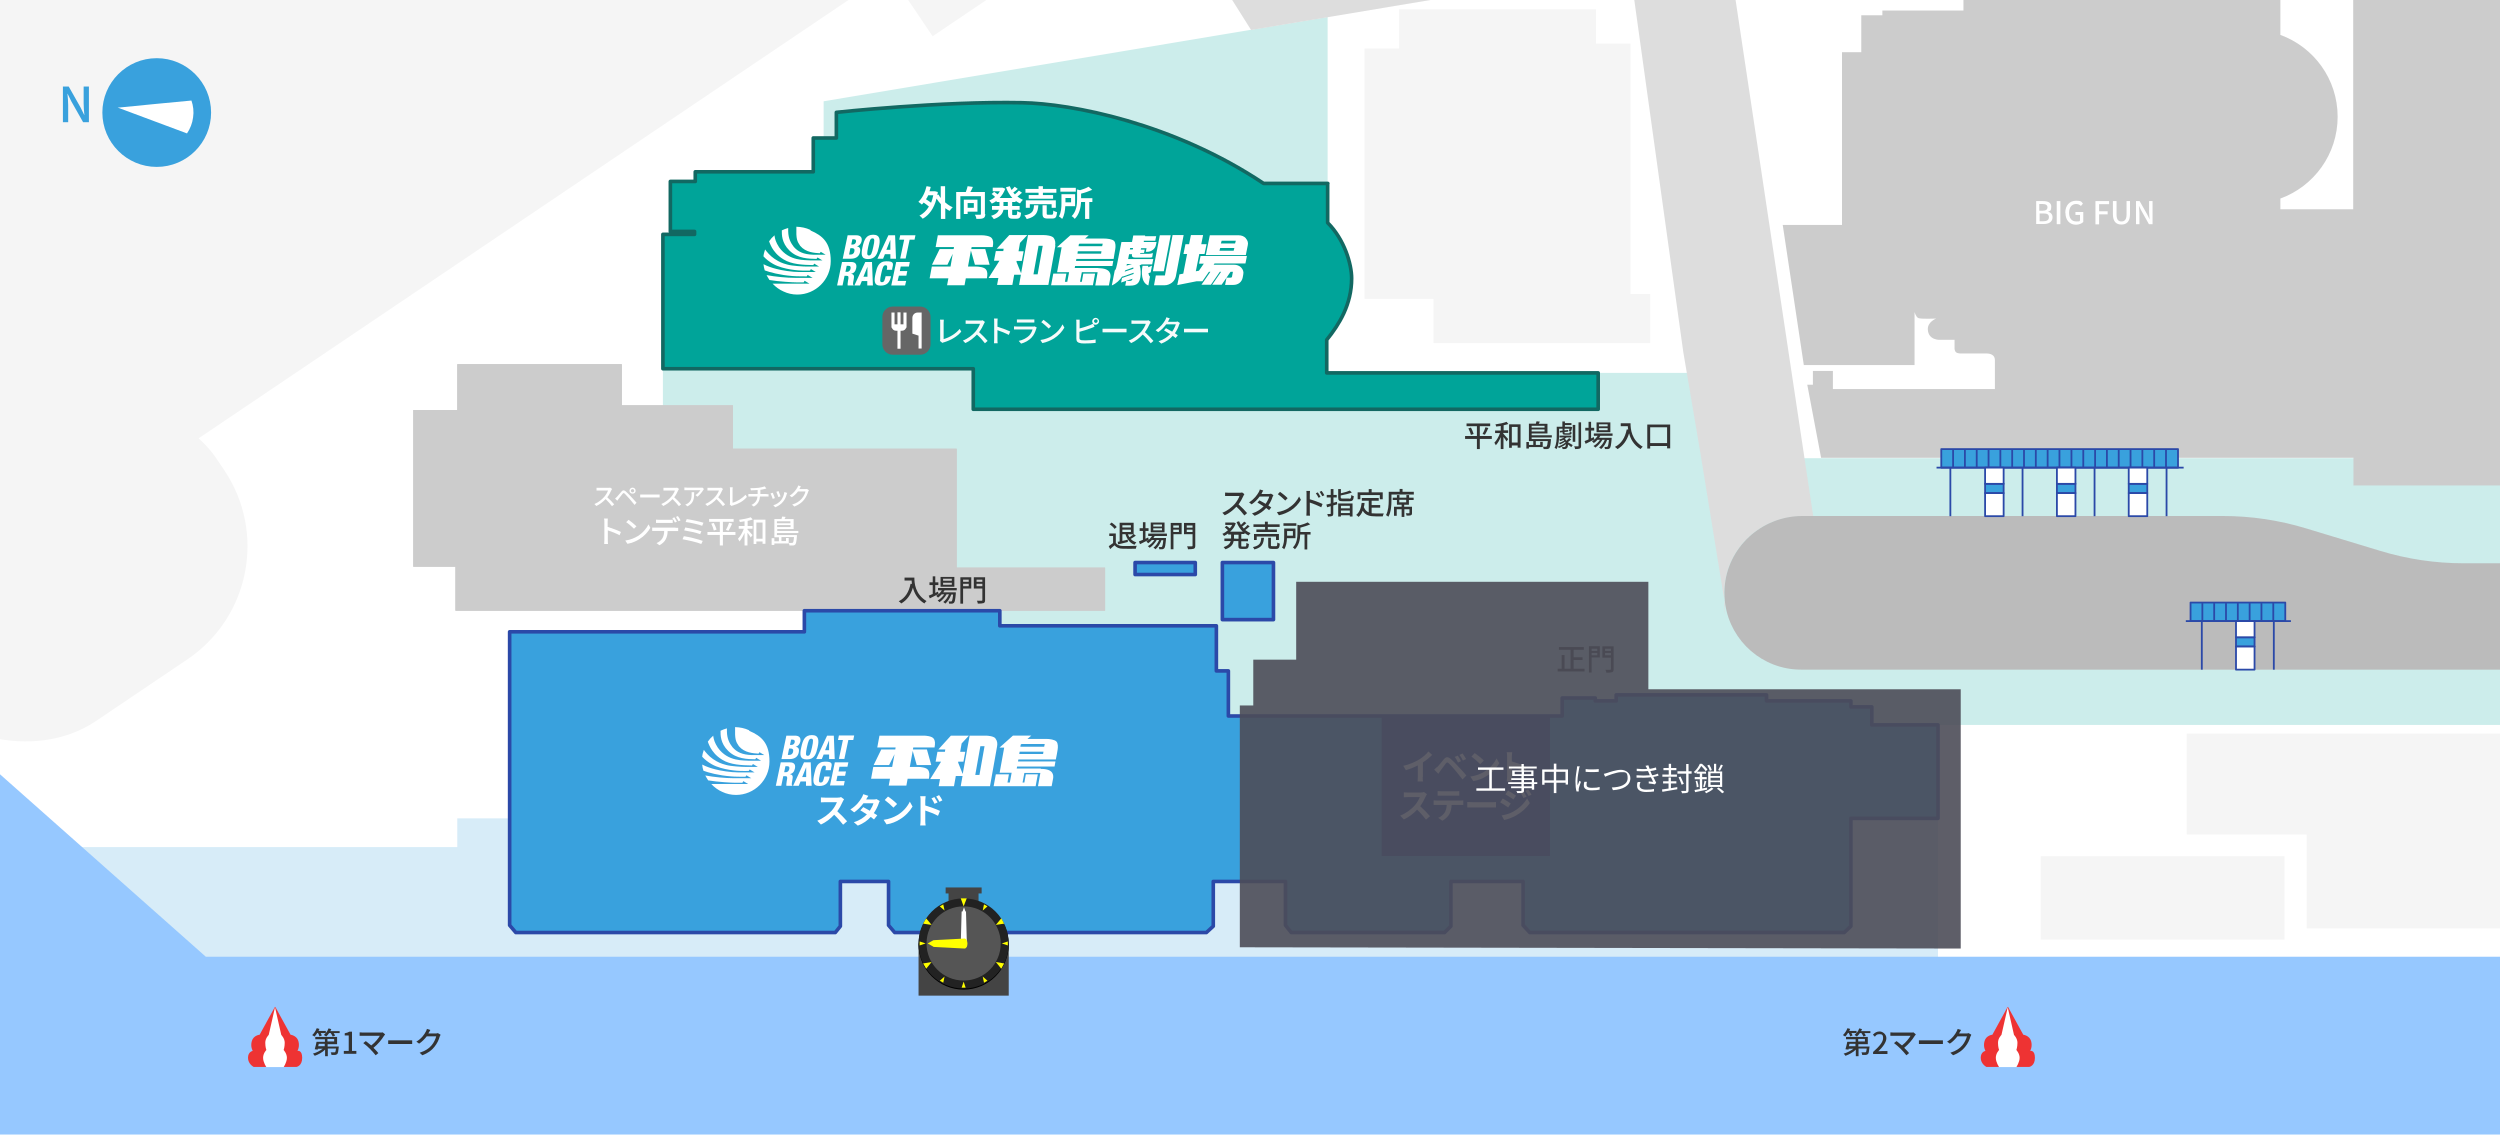 <?xml version="1.0" encoding="UTF-8"?>
<svg xmlns="http://www.w3.org/2000/svg" version="1.1" xmlns:xlink="http://www.w3.org/1999/xlink" viewBox="0 0 1375 624">
  <defs>
    <style>
      .cls-1, .cls-2, .cls-3, .cls-4, .cls-5, .cls-6, .cls-7, .cls-8, .cls-9, .cls-10, .cls-11, .cls-12, .cls-13, .cls-14, .cls-15, .cls-16, .cls-17, .cls-18, .cls-19, .cls-20, .cls-21, .cls-22, .cls-23 {
        stroke-width: 0px;
      }

      .cls-1, .cls-24, .cls-22 {
        fill: #fff;
      }

      .cls-1, .cls-10, .cls-14, .cls-16, .cls-17, .cls-20, .cls-21, .cls-23 {
        fill-rule: evenodd;
      }

      .cls-2 {
        fill: #ccc;
      }

      .cls-3 {
        fill: #ccedeb;
      }

      .cls-25 {
        stroke: #707070;
        stroke-linecap: round;
      }

      .cls-25, .cls-24, .cls-26, .cls-27, .cls-28, .cls-29 {
        stroke-linejoin: round;
      }

      .cls-25, .cls-9, .cls-28 {
        fill: none;
      }

      .cls-4 {
        fill: #bbb;
      }

      .cls-5 {
        fill: #000;
      }

      .cls-6 {
        fill: #e33;
      }

      .cls-24, .cls-26, .cls-27, .cls-28 {
        stroke: #2b49a8;
      }

      .cls-7, .cls-21 {
        fill: #f5f5f5;
      }

      .cls-8 {
        fill: #2b49a8;
      }

      .cls-30 {
        filter: url(#drop-shadow-1);
      }

      .cls-10 {
        fill: #555;
      }

      .cls-26, .cls-27, .cls-13 {
        fill: #39a1dd;
      }

      .cls-11 {
        fill: #444;
      }

      .cls-27, .cls-29 {
        stroke-width: 2px;
      }

      .cls-12 {
        fill: #96c8ff;
      }

      .cls-31 {
        filter: url(#drop-shadow-2);
      }

      .cls-14 {
        fill: #222;
      }

      .cls-15 {
        fill: #d7ecf8;
      }

      .cls-32 {
        clip-path: url(#clippath);
      }

      .cls-16 {
        fill: #ddd;
      }

      .cls-17 {
        fill: #666;
      }

      .cls-18 {
        fill: #f6fbfb;
      }

      .cls-19 {
        fill: #333;
      }

      .cls-20 {
        fill: #ff0;
      }

      .cls-23 {
        fill: #4d4d58;
        opacity: .9;
      }

      .cls-29 {
        fill: #00a499;
        stroke: #126862;
      }
    </style>
    <clipPath id="clippath">
      <rect class="cls-9" width="1375" height="624"/>
    </clipPath>
    <filter id="drop-shadow-1" filterUnits="userSpaceOnUse">
      <feOffset dx="0" dy="2"/>
      <feGaussianBlur result="blur" stdDeviation="4"/>
      <feFlood flood-color="#126862" flood-opacity=".4"/>
      <feComposite in2="blur" operator="in"/>
      <feComposite in="SourceGraphic"/>
    </filter>
    <filter id="drop-shadow-2" filterUnits="userSpaceOnUse">
      <feOffset dx="0" dy="2"/>
      <feGaussianBlur result="blur-2" stdDeviation="4"/>
      <feFlood flood-color="#2b49a8" flood-opacity=".4"/>
      <feComposite in2="blur-2" operator="in"/>
      <feComposite in="SourceGraphic"/>
    </filter>
  </defs>
  <g id="_場内MAP" data-name="場内MAP">
    <rect class="cls-22" width="1375" height="624"/>
    <rect class="cls-22" width="1375" height="624"/>
    <g class="cls-32">
      <g>
        <polygon class="cls-15" points="1065.9 539.8 28.9 539.8 28.9 465.9 251.5 465.9 251.5 450.1 1065.9 450.1 1065.9 539.8"/>
        <polygon class="cls-3" points="730.2 205.1 730.2 9.3 453 55.7 453 157.2 628.3 225.1 931.2 225.1 928.3 205.1 730.2 205.1"/>
        <polygon class="cls-3" points="1489.2 398.7 526.2 398.7 364.6 237.1 364.6 200.8 597.6 200.8 691.6 205.1 971.9 205.1 975.3 252 1489.2 252 1489.2 398.7"/>
        <path class="cls-2" d="M1294.4-5.8v120.9h-40.2v-5.9c18.4-6.7,31.5-24.3,31.5-45s-13.1-38.3-31.5-45V-5.8h-154.4v2h-19.9V5.8h-44.6v2.6h-11.6v20.3h-10.6v95h-32.6l11.6,77.1h60.9v-29.2s.7,2.6,2,3.3c1.3.7,9.9.3,9.9.3,0,0-4.8,1.8-4.6,6,.3,6.1,6.7,5.7,6.7,5.7h8v4.6s-.1,1.5.9,2.3c1,.8,3.4.6,3.4.6h13.1c2.7,0,4.8,1,4.8,3.7v15.9h-89.1v-10h-11v7.6h-3.1l7.6,40.2h434.7V-5.8h-141.9Z"/>
        <g>
          <polygon class="cls-12" points="1482.2 526.2 1482.2 688.2 -72 688.2 -290.2 395.7 -319.1 225.3 -209.1 155.8 -113.9 324.9 113.2 526.2 1482.2 526.2"/>
          <path class="cls-16" d="M1265.5-63.1l-201.8,28.3-28.4,22.6-38.3,7.4-23.9-11.9-20.5,3.6,44.7,297.2h-6.8c-23.3,0-42.2,18.9-42.2,42.2s.2,4.3.5,6.4l-13.6-83.6-9.4-55.5-27.5-197.6-15.3-12.1-194.9,32.6-192.7-305.7,20.3-12.9L694.9-15.2l14.2,5.3,238.1-38.9-3.3-20.2,321.5-58.2s4.8,16.7-.9,32.5c-4.6,12.7.9,31.7.9,31.7Z"/>
          <path class="cls-4" d="M1496.6,309.8v58.5h-506c-21.1,0-38.6-15.5-41.7-35.8-.4-2.9-.6-5.8-.4-8.9,1.3-22.4,20.3-39.8,42.8-39.8h231.3c15.5,0,30.9,2.3,45.7,6.8l40.9,12.4c14.8,4.5,30.2,6.8,45.7,6.8h141.7Z"/>
          <polyline class="cls-25" points="760.4 219.4 792.6 219.4 792.6 215"/>
          <polygon class="cls-21" points="788.4 188.7 788.4 164.4 750.5 164.4 750.5 26.7 769.5 26.7 769.5 5.1 877.8 5.1 877.8 24 896.8 24 896.8 161.7 907.6 161.7 907.6 188.7 788.4 188.7"/>
          <g>
            <g>
              <rect class="cls-26" x="1067.7" y="247" width="130.2" height="10.2"/>
              <line class="cls-28" x1="1112.4" y1="257.2" x2="1112.4" y2="283.9"/>
              <line class="cls-28" x1="1152" y1="257.2" x2="1152" y2="283.9"/>
              <line class="cls-28" x1="1191.6" y1="257.2" x2="1191.6" y2="283.9"/>
              <line class="cls-28" x1="1072.7" y1="257.2" x2="1072.7" y2="283.9"/>
              <line class="cls-28" x1="1201" y1="257.2" x2="1065.1" y2="257.2"/>
              <rect class="cls-26" x="1091.8" y="266.1" width="10.2" height="5.1"/>
              <rect class="cls-24" x="1091.8" y="257.2" width="10.2" height="8.9"/>
              <rect class="cls-24" x="1091.8" y="271.2" width="10.2" height="12.7"/>
              <rect class="cls-26" x="1131.3" y="266.1" width="10.2" height="5.1"/>
              <rect class="cls-24" x="1131.3" y="257.2" width="10.2" height="8.9"/>
              <rect class="cls-24" x="1131.3" y="271.2" width="10.2" height="12.7"/>
              <rect class="cls-26" x="1170.8" y="266.1" width="10.2" height="5.1"/>
              <rect class="cls-24" x="1170.8" y="257.2" width="10.2" height="8.9"/>
              <rect class="cls-24" x="1170.8" y="271.2" width="10.2" height="12.7"/>
              <line class="cls-28" x1="1093.7" y1="257.2" x2="1093.7" y2="247.5"/>
              <line class="cls-28" x1="1113.2" y1="257" x2="1113.2" y2="247.3"/>
              <line class="cls-28" x1="1106.7" y1="257" x2="1106.7" y2="247.3"/>
              <line class="cls-28" x1="1100.2" y1="257" x2="1100.2" y2="247.3"/>
              <line class="cls-28" x1="1087.2" y1="257" x2="1087.2" y2="247.3"/>
              <line class="cls-28" x1="1080.7" y1="257" x2="1080.7" y2="247.3"/>
              <line class="cls-28" x1="1074.2" y1="257" x2="1074.2" y2="247.3"/>
              <line class="cls-28" x1="1132.7" y1="257.2" x2="1132.7" y2="247.5"/>
              <line class="cls-28" x1="1152.3" y1="257" x2="1152.3" y2="247.3"/>
              <line class="cls-28" x1="1145.8" y1="257" x2="1145.8" y2="247.3"/>
              <line class="cls-28" x1="1139.3" y1="257" x2="1139.3" y2="247.3"/>
              <line class="cls-28" x1="1126.2" y1="257" x2="1126.2" y2="247.3"/>
              <line class="cls-28" x1="1119.7" y1="257" x2="1119.7" y2="247.3"/>
              <line class="cls-28" x1="1191.3" y1="257" x2="1191.3" y2="247.3"/>
              <line class="cls-28" x1="1184.8" y1="257" x2="1184.8" y2="247.3"/>
              <line class="cls-28" x1="1171.8" y1="257" x2="1171.8" y2="247.3"/>
              <line class="cls-28" x1="1178.3" y1="257" x2="1178.3" y2="247.3"/>
              <line class="cls-28" x1="1165.3" y1="257" x2="1165.3" y2="247.3"/>
              <line class="cls-28" x1="1158.8" y1="257" x2="1158.8" y2="247.3"/>
            </g>
            <g>
              <rect class="cls-26" x="1204.8" y="331.4" width="52.1" height="10.2"/>
              <line class="cls-28" x1="1211" y1="341.6" x2="1211" y2="368.3"/>
              <line class="cls-28" x1="1250.6" y1="341.6" x2="1250.6" y2="368.3"/>
              <line class="cls-28" x1="1260" y1="341.6" x2="1202.2" y2="341.6"/>
              <rect class="cls-26" x="1229.8" y="350.5" width="10.2" height="5.1"/>
              <rect class="cls-24" x="1229.8" y="341.6" width="10.2" height="8.9"/>
              <rect class="cls-24" x="1229.8" y="355.6" width="10.2" height="12.7"/>
              <line class="cls-28" x1="1211.3" y1="341.4" x2="1211.3" y2="331.7"/>
              <line class="cls-28" x1="1250.3" y1="341.4" x2="1250.3" y2="331.7"/>
              <line class="cls-28" x1="1243.8" y1="341.4" x2="1243.8" y2="331.7"/>
              <line class="cls-28" x1="1230.8" y1="341.4" x2="1230.8" y2="331.7"/>
              <line class="cls-28" x1="1237.3" y1="341.4" x2="1237.3" y2="331.7"/>
              <line class="cls-28" x1="1224.3" y1="341.4" x2="1224.3" y2="331.7"/>
              <line class="cls-28" x1="1217.8" y1="341.4" x2="1217.8" y2="331.7"/>
            </g>
          </g>
          <polygon class="cls-2" points="526.2 246.8 526.2 312.2 607.8 312.2 607.8 335.9 250.5 335.9 250.5 311.7 227.3 311.7 227.3 225.5 251.5 225.5 251.5 200.3 342 200.3 342 222.9 403.1 222.9 403.1 246.8 526.2 246.8"/>
        </g>
        <polygon class="cls-2" points="526.2 246.8 526.2 312.2 607.8 312.2 607.8 335.9 250.5 335.9 250.5 311.7 227.3 311.7 227.3 225.5 251.5 225.5 251.5 200.3 342 200.3 342 222.9 403.1 222.9 403.1 246.8 526.2 246.8"/>
        <polygon class="cls-27" points="1029.5 398.7 1029.5 388.8 1018 388.8 1018 385.5 971.6 385.5 971.6 382.2 888.9 382.2 888.9 385.5 877.4 385.5 877.4 383.9 859.2 383.9 859.2 393.8 675.6 393.8 675.6 369 669 369 669 344.2 549.9 344.2 549.9 335.9 442.4 335.9 442.4 347.5 280.3 347.5 280.3 484.8 280.3 508.9 283.7 512.9 459.4 512.9 462.2 509.4 462.2 484.8 488.7 484.8 488.7 508.9 492.1 512.9 663.5 512.9 667.3 509.4 667.3 484.8 707 484.8 707 508.9 710.2 512.9 794.5 512.9 798 509.4 798 484.8 837.7 484.8 837.7 508.9 841.4 512.9 1014.3 512.9 1018 509.4 1018 450.1 1065.9 450.1 1065.9 398.7 1029.5 398.7"/>
        <rect class="cls-8" x="759.9" y="393.8" width="92.6" height="77"/>
        <g>
          <path class="cls-6" d="M151.2,553.8l-8.4,15.3s-3.4.3-4.3,3.5c-.9,3.1.5,5.4.5,5.4,0,0-2.6.4-2.6,3.8s3.1,5,3.1,5h23.6s3.1-.5,3.1-5-2.6-3.8-2.6-3.8c0,0,1.4-2.3.5-5.4-.9-3.1-4.3-3.5-4.3-3.5l-8.4-15.3Z"/>
          <path class="cls-22" d="M151.2,553.8l3.5,15.4s1.9,1.9,1.9,4.3-.6,4-.6,4c0,0,1.8,1.9,1.8,4.3s-1.8,5.1-1.8,5.1h-9.5s-1.8-2.6-1.8-5.1,1.8-4.3,1.8-4.3c0,0-.6-1.5-.6-4s1.9-4.3,1.9-4.3l3.5-15.4Z"/>
        </g>
        <g>
          <path class="cls-6" d="M1104.2,553.8l-8.4,15.3s-3.4.3-4.3,3.5c-.9,3.1.5,5.4.5,5.4,0,0-2.6.4-2.6,3.8s3.1,5,3.1,5h23.6s3.1-.5,3.1-5-2.6-3.8-2.6-3.8c0,0,1.4-2.3.5-5.4-.9-3.1-4.3-3.5-4.3-3.5l-8.4-15.3Z"/>
          <path class="cls-22" d="M1104.2,553.8l3.5,15.4s1.9,1.9,1.9,4.3-.6,4-.6,4c0,0,1.8,1.9,1.8,4.3s-1.8,5.1-1.8,5.1h-9.5s-1.8-2.6-1.8-5.1,1.8-4.3,1.8-4.3c0,0-.6-1.5-.6-4s1.9-4.3,1.9-4.3l3.5-15.4Z"/>
        </g>
        <g>
          <path class="cls-22" d="M464.2,439.7c-.2.2-.5.8-.7,1.2-.7,1.5-1.7,3.6-3,5.3,1.9,1.7,4.2,4.1,5.4,5.5l-2.2,1.9c-1.3-1.7-3-3.7-4.9-5.5-2,2.2-4.6,4.2-7.3,5.4l-2-2.1c3.1-1.2,6.1-3.5,7.9-5.5,1.3-1.4,2.4-3.4,2.9-4.7h-6.5c-.8,0-1.9.1-2.3.1v-2.7c.5,0,1.7.1,2.3.1h6.8c.8,0,1.6-.1,2-.3l1.6,1.2Z"/>
          <path class="cls-22" d="M483.9,440.5c-.2.4-.5.9-.6,1.4-.5,1.5-1.4,3.4-2.7,5.3.7.4,1.4.9,1.9,1.2l-1.8,2.3c-.5-.4-1.1-.9-1.8-1.4-1.7,1.9-4,3.6-7.1,4.8l-2.2-1.9c3.4-1,5.6-2.7,7.2-4.3-1.3-.8-2.6-1.6-3.6-2.2l1.6-1.8c1,.5,2.3,1.3,3.6,2,.9-1.4,1.7-3,2-4.1h-5.5c-1.3,1.8-3.1,3.6-5.1,5l-2.1-1.6c3.4-2.1,5.2-4.7,6.2-6.4.3-.5.7-1.3.9-2l2.8.9c-.5.7-1,1.6-1.2,2h0s4,0,4,0c.6,0,1.3,0,1.7-.2l2,1.2Z"/>
          <path class="cls-22" d="M493.4,448.4c3.3-1.9,5.8-4.9,7-7.5l1.5,2.7c-1.5,2.6-4,5.3-7.1,7.1-1.9,1.2-4.4,2.3-7.2,2.7l-1.6-2.5c3-.4,5.5-1.4,7.4-2.5ZM493.4,442.2l-2,2c-1-1.1-3.4-3.2-4.8-4.2l1.8-1.9c1.4.9,3.9,2.9,5,4.1Z"/>
          <path class="cls-22" d="M508.9,443c2.6.8,6.3,2.1,8.1,3l-1.1,2.7c-2-1.1-4.9-2.2-7-2.9v5.5c0,.5,0,1.9.2,2.7h-3c.1-.8.2-1.9.2-2.7v-11.1c0-.7,0-1.6-.2-2.3h3c0,.7-.2,1.5-.2,2.3v2.8ZM514,442.1c-.6-1.2-1-2-1.7-3l1.6-.7c.5.8,1.3,2,1.8,2.9l-1.7.8ZM516.7,441c-.6-1.2-1.1-1.9-1.8-2.9l1.6-.8c.6.8,1.4,2,1.8,2.9l-1.6.8Z"/>
        </g>
        <path class="cls-29" d="M730.2,100.9v21.6c9.2,9.2,13.2,22.7,13.2,30.6,0,14.3-6.8,25.3-13.7,33.8v18.2h149.3v20h-343.7v-22.3h-170.7v-73.9h17.4v-1.6h-13.3v-27.5h13.7v-5.3h64.9v-18.6h12.7v-14.1s57.4-6.2,102.2-5.3c26.9.5,82.9,11.1,132.8,44.4h35.3Z"/>
        <g>
          <path class="cls-22" d="M340.8,294.4c-1.8-1-4.6-2.1-6.5-2.7v5.3c0,.5,0,1.6.1,2.2h-2.1c0-.6.1-1.5.1-2.2v-9.9c0-.6,0-1.3-.2-1.9h2.1c0,.6-.1,1.3-.1,1.9v2.7c2.3.7,5.6,1.9,7.3,2.8l-.8,1.9Z"/>
          <path class="cls-22" d="M350.7,294.9c2.8-1.7,4.9-4.3,6-6.5l1,1.9c-1.2,2.2-3.4,4.6-6,6.2-1.7,1.1-3.9,2.1-6.6,2.6l-1.2-1.8c2.9-.4,5.1-1.4,6.8-2.4ZM350.1,289.4l-1.4,1.4c-.9-.9-3-2.8-4.3-3.6l1.3-1.3c1.2.8,3.4,2.6,4.4,3.6Z"/>
          <path class="cls-22" d="M371.6,290.3c.4,0,1,0,1.4,0v1.8c-.4,0-1,0-1.4,0h-4.4c0,1.8-.4,3.3-1.1,4.6-.6,1.2-1.9,2.4-3.4,3.2l-1.6-1.2c1.3-.5,2.5-1.5,3.2-2.6.7-1.2,1-2.5,1-4.1h-5c-.5,0-1.1,0-1.6,0v-1.8c.5,0,1,0,1.6,0h11.2ZM362.5,287.6c-.6,0-1.2,0-1.7,0v-1.8c.5,0,1.1.1,1.7.1h5.8c.5,0,1.2,0,1.7-.1v1.8c-.6,0-1.2,0-1.7,0h-5.8ZM371.2,287.4c-.3-.7-.9-1.7-1.4-2.4l1.1-.5c.4.6,1,1.7,1.4,2.4l-1.1.5ZM372.9,283.9c.5.6,1.1,1.7,1.4,2.3l-1.1.5c-.4-.7-.9-1.7-1.4-2.4l1.1-.5Z"/>
          <path class="cls-22" d="M386.5,297.5l-.8,1.7c-2.3-1-7.5-2.1-10.3-2.6l.7-1.7c2.9.4,8,1.7,10.4,2.6ZM385.8,292.1l-.7,1.7c-2-.8-6.3-1.7-8.8-2.1l.6-1.6c2.4.4,6.7,1.3,8.8,2.1ZM386.9,287.5l-.7,1.7c-2-.8-6.7-1.8-9.1-2.1l.6-1.6c2.3.3,7,1.3,9.2,2Z"/>
          <path class="cls-22" d="M404.5,294.2h-6.9v5.8h-1.7v-5.8h-6.8v-1.6h6.8v-5.6h-5.9v-1.6h13.5v1.6h-5.9v5.6h6.9v1.6ZM392.6,287.6c.6,1.2,1.3,2.7,1.5,3.7l-1.5.5c-.2-1-.8-2.6-1.4-3.8l1.4-.4ZM399.3,291.4c.6-1,1.3-2.7,1.7-3.9l1.7.5c-.6,1.3-1.4,2.9-2,3.9l-1.4-.4Z"/>
          <path class="cls-22" d="M411.1,289.3h2.8v1.5h-2.8v.4c.7.7,2.4,2.6,2.8,3.1l-1,1.3c-.3-.6-1.1-1.7-1.8-2.6v7h-1.6v-6.9c-.8,1.8-1.8,3.6-2.8,4.7-.2-.4-.6-1.1-.8-1.5,1.3-1.3,2.5-3.5,3.2-5.5h-2.8v-1.5h3.2v-2.6c-.9.2-1.8.3-2.6.4,0-.3-.3-.9-.4-1.2,2.3-.3,4.8-.8,6.4-1.4l1.1,1.2c-.8.3-1.8.6-2.8.8v2.9ZM421,285.8v13.3h-1.6v-1.3h-3.4v1.4h-1.5v-13.4h6.5ZM419.4,296.3v-8.9h-3.4v8.9h3.4Z"/>
          <path class="cls-22" d="M427.3,293.2v1.1h11s0,.4,0,.6c-.2,2.9-.5,4.1-.9,4.6-.3.3-.6.4-1.1.5-.4,0-1.2,0-2.1,0,0-.4-.2-1-.4-1.4.7,0,1.4,0,1.7,0s.4,0,.6-.2c.3-.3.4-1.1.6-3h-6.9v2.2h2.5v-1.7h1.5v3h-7.9v.8h-1.5v-3.7h1.5v1.7h2.5v-2.2h-2.5v-10h3.9c.2-.5.3-1,.4-1.4l1.9.2c-.2.4-.4.8-.6,1.2h5v5.5h-9v1h11.6v1.2h-11.6ZM427.3,286.7v1.1h7.4v-1.1h-7.4ZM434.8,289.9v-1.1h-7.4v1.1h7.4Z"/>
        </g>
        <g>
          <path class="cls-22" d="M520,111.4c1.2,1.1,2.6,2,4,2.6-.6.5-1.3,1.4-1.7,2-.8-.4-1.6-.9-2.4-1.5v5.9h-2.4v-8.1c-.9-.9-1.7-2-2.4-3.1-1.4,5.5-4.1,9.1-7.6,11.1-.4-.5-1.3-1.4-1.8-1.7,2.1-1.1,3.9-2.8,5.2-5-.8-.7-1.9-1.5-2.9-2.2-.3.4-.6.8-1,1.1-.4-.4-1.3-1.1-1.9-1.5,2.1-1.9,3.7-5.1,4.5-8.6l2.3.4c-.2.8-.4,1.6-.7,2.4h3.1c0,0,1.5.4,1.5.4,0,.6-.2,1.1-.3,1.7l.7-.3c.3.6.7,1.3,1.2,1.9v-6.5h2.4v9ZM510.5,107.4c-.3.8-.7,1.5-1.2,2.2,1,.6,2,1.3,2.8,1.9.5-1.2.9-2.6,1.2-4.1h-2.8Z"/>
          <path class="cls-22" d="M541.9,117.7c0,1.3-.3,1.9-1.1,2.3-.8.4-2,.4-3.8.4,0-.7-.4-1.7-.8-2.3,1.1,0,2.4,0,2.8,0,.4,0,.5,0,.5-.4v-9.8h-11.3v12.5h-2.3v-14.8h5.3c.4-1,.8-2.3,1-3.2l2.9.4c-.4,1-.9,2-1.4,2.8h8v12.1ZM532.2,116.3v1.4h-2.1v-7.9h7.5v6.6h-5.5ZM532.2,111.7v2.6h3.4v-2.6h-3.4Z"/>
          <path class="cls-22" d="M556.7,111.1v2.2h4.1v2.1h-4.1v2.1c0,.7,0,.8.6.8h1.5c.5,0,.6-.4.7-2.2.5.4,1.4.8,2.1.9-.2,2.5-.8,3.3-2.5,3.3h-2.1c-2.1,0-2.6-.7-2.6-2.8v-2.1h-2.5c-.4,2-1.7,3.9-5.3,5.1-.3-.5-1-1.4-1.5-1.8,2.7-.8,3.8-2,4.3-3.3h-3.8v-2.1h4.1v-2.2h-1.6v-.6c-.8.6-1.7,1.1-2.6,1.5-.3-.5-.9-1.3-1.4-1.7,1.1-.5,2.2-1.1,3.2-2-.5-.5-1.3-1.2-1.9-1.6l1.4-1.2c.6.4,1.3,1,1.9,1.4.5-.5.9-1.1,1.2-1.7h-3.9v-2h5.4c0,0,1.5.6,1.5.6-.7,2-1.8,3.7-3.1,5.1h7c-1.5-1.6-2.7-3.6-3.5-5.9l2.1-.6c.3.7.6,1.4,1,2.1.6-.6,1.3-1.3,1.7-1.8l1.7,1.2c-.8.7-1.7,1.5-2.5,2,.3.3.6.7.9,1,.8-.7,1.6-1.4,2.2-2.1l1.7,1.2c-.8.7-1.7,1.5-2.5,2.1.9.7,1.9,1.3,3,1.8-.5.5-1.2,1.4-1.6,2-.8-.4-1.6-.9-2.4-1.4v.6h-1.8ZM554.3,111.1h-2.4v2.2h2.4v-2.2Z"/>
          <path class="cls-22" d="M571.1,112.9c-.3,3.9-1.2,6.3-6.4,7.6-.2-.6-.8-1.5-1.3-2,4.6-.9,5.1-2.6,5.3-5.6h2.4ZM571.2,106h-7.2v-2.1h7.2v-1.5h2.4v1.5h7.4v2.1h-7.4v1.3h5.6v2h-13.4v-2h5.4v-1.3ZM578.4,114.3v-2h-12v2h-2.2v-4.1h16.5v4.1h-2.3ZM578.5,118.1c.6,0,.8-.3.8-2.3.5.4,1.4.7,2.1.9-.3,2.8-.8,3.5-2.7,3.5h-2.5c-2.2,0-2.8-.7-2.8-2.7v-4.6h2.3v4.5c0,.6.1.7.8.7h1.9Z"/>
          <path class="cls-22" d="M585.9,113.4c-.1,2.4-.5,5.1-1.7,7-.4-.4-1.3-1.1-1.8-1.4,1.3-2.1,1.4-5.1,1.4-7.3v-4.9h7.5v6.6h-5.4ZM591.7,105.4h-8.5v-2.1h8.5v2.1ZM586,108.9v2.4h3.1v-2.4h-3.1ZM600.8,111.1h-1.7v9.3h-2.3v-9.3h-2.2c-.2,3-.9,6.7-3.5,9.3-.3-.5-1.2-1.3-1.7-1.5,2.7-2.7,3-6.5,3-9.4v-5.3l1.6.4c1.8-.5,3.6-1.2,4.7-1.9l2,1.7c-1.8.8-4,1.6-6.1,2.1v2.5h6.2v2.2Z"/>
        </g>
        <g>
          <path class="cls-22" d="M336.6,269c0,.1-.3.5-.4.7-.5,1.1-1.2,2.6-2.2,3.8,1.4,1.2,3,2.9,3.8,3.9l-1.2,1c-.9-1.2-2.2-2.6-3.5-3.9-1.4,1.5-3.2,2.9-5.1,3.8l-1.1-1.1c2.1-.8,4.1-2.4,5.4-3.9.9-1,1.8-2.5,2.1-3.5h-4.9c-.5,0-1.2,0-1.4,0v-1.5c.3,0,1,0,1.4,0h4.9c.5,0,.9,0,1.2-.1l.9.6Z"/>
          <path class="cls-22" d="M339.2,273.4c.6-.6,1.7-2,2.6-3,.7-.9,1.4-1,2.4-.1.8.7,1.9,1.8,2.7,2.7.9,1,2.3,2.4,3.2,3.5l-1.1,1.2c-.9-1.1-2.1-2.5-2.9-3.5-.9-1-2-2.2-2.5-2.7-.5-.4-.7-.4-1.1,0-.6.7-1.6,2.1-2.2,2.8-.3.4-.6.8-.8,1.1l-1.2-1.2c.4-.3.6-.6,1-.9ZM347.9,268.2c.9,0,1.7.7,1.7,1.7s-.7,1.6-1.7,1.6-1.7-.7-1.7-1.6.7-1.7,1.7-1.7ZM347.9,270.8c.5,0,.9-.4.9-.9s-.4-.9-.9-.9-.9.4-.9.9.4.9.9.9Z"/>
          <path class="cls-22" d="M352.1,272c.4,0,1.2,0,2,0h7.2c.6,0,1.2,0,1.5,0v1.6c-.3,0-.9,0-1.5,0h-7.2c-.7,0-1.5,0-2,0v-1.6Z"/>
          <path class="cls-22" d="M373.4,269c0,.1-.3.5-.4.7-.5,1.1-1.2,2.6-2.2,3.8,1.4,1.2,3,2.9,3.8,3.9l-1.2,1c-.9-1.2-2.2-2.6-3.5-3.9-1.4,1.5-3.2,2.9-5.1,3.8l-1.1-1.1c2.1-.8,4.1-2.4,5.4-3.9.9-1,1.8-2.5,2.1-3.5h-4.9c-.5,0-1.2,0-1.4,0v-1.5c.3,0,1,0,1.4,0h4.9c.5,0,.9,0,1.2-.1l.9.6Z"/>
          <path class="cls-22" d="M387.2,268.9c-.1.1-.3.4-.4.6-.6,1-1.8,2.6-3.2,3.7l-1.1-.9c1.2-.7,2.3-2,2.7-2.7h-7.3c-.5,0-1,0-1.5,0v-1.5c.5,0,1,.1,1.5.1h7.4c.3,0,.9,0,1.1,0l.8.8ZM381.8,270.7c0,3.5-.2,6-3.7,7.8l-1.2-1c.4-.1.8-.3,1.3-.6,1.9-1.2,2.2-2.9,2.2-5.1s0-.7,0-1.1h1.5Z"/>
          <path class="cls-22" d="M397.6,269c0,.1-.3.5-.4.7-.5,1.1-1.2,2.6-2.2,3.8,1.4,1.2,3,2.9,3.8,3.9l-1.2,1c-.9-1.2-2.2-2.6-3.5-3.9-1.4,1.5-3.2,2.9-5.1,3.8l-1.1-1.1c2.1-.8,4.1-2.4,5.4-3.9.9-1,1.8-2.5,2.1-3.5h-4.9c-.5,0-1.2,0-1.4,0v-1.5c.3,0,1,0,1.4,0h4.9c.5,0,.9,0,1.2-.1l.9.6Z"/>
          <path class="cls-22" d="M401.4,277.4c.1-.3.1-.5.1-.7v-7.4c0-.4,0-1-.1-1.3h1.6c0,.4-.1.9-.1,1.3v7.2c2.4-.6,5.4-2.4,7.1-4.4l.8,1.2c-1.8,2.2-4.5,3.8-7.7,4.7-.2,0-.4.1-.7.3l-1-.8Z"/>
          <path class="cls-22" d="M421.6,271.8c.3,0,.8,0,1.1,0v1.3c-.3,0-.7,0-1.1,0h-3.6c-.2,2.3-1.1,4.2-3.4,5.5l-1.3-.9c2.1-1,3.1-2.4,3.3-4.6h-3.8c-.4,0-.9,0-1.2,0v-1.4c.3,0,.8,0,1.2,0h3.9v-2.2c-1.3.1-2.8.2-3.7.2l-.3-1.2c1,0,3,0,4.5-.2,1.3-.2,2.7-.5,3.4-.8l.9,1.2c-.4,0-.6.2-.9.2-.7.2-1.6.4-2.4.5v2.3h3.5Z"/>
          <path class="cls-22" d="M426.3,273.9l-1.3.5c-.2-.7-.9-2.5-1.2-3l1.2-.4c.3.6,1,2.3,1.2,3ZM433,271c-.1.3-.2.6-.3.8-.4,1.4-.9,2.8-1.9,4-1.2,1.6-2.9,2.6-4.4,3.2l-1.1-1.1c1.5-.4,3.2-1.4,4.3-2.8.9-1.1,1.6-2.9,1.8-4.5l1.5.5ZM429.3,273l-1.2.4c-.2-.6-.8-2.3-1.1-2.9l1.2-.4c.2.6.9,2.3,1.1,2.9Z"/>
          <path class="cls-22" d="M444.9,269.6c-.1.2-.3.5-.4.8-.4,1.3-1.1,3-2.3,4.5-1.2,1.5-2.8,2.7-5.3,3.7l-1.2-1.1c2.6-.8,4.1-1.9,5.3-3.3,1-1.1,1.8-2.8,2-3.9h-4.1c-.8,1.1-2,2.3-3.4,3.2l-1.2-.9c2.3-1.4,3.5-3.2,4.2-4.4.2-.3.4-.8.5-1.2l1.5.5c-.3.4-.5.9-.7,1.2,0,.1-.1.2-.2.3h3.2c.4,0,.7,0,1-.1l1.1.7Z"/>
        </g>
        <g>
          <path class="cls-22" d="M782.5,427.3c0,.8,0,2,.2,2.5h-3c0-.5.1-1.7.1-2.5v-6.3c-2,1-4.4,2-6.6,2.6l-1.4-2.4c3.4-.7,6.6-2.2,8.8-3.5,1.9-1.2,4-2.9,5-4.4l2.1,1.9c-1.5,1.5-3.2,2.9-5.1,4.1v7.9Z"/>
          <path class="cls-22" d="M790.4,422c.9-.9,2.4-2.8,3.7-4.4,1.2-1.4,2.2-1.5,3.8-.2,1.3,1.1,2.7,2.6,3.9,3.9,1.3,1.4,3.4,3.6,4.7,5.2l-2.1,2.2c-1.2-1.6-3-3.7-4.1-5.1-1.2-1.4-2.8-3.2-3.5-3.8-.7-.6-1-.6-1.6.1-.8,1-2.1,2.9-2.9,3.9-.4.6-.9,1.3-1.2,1.8l-2.3-2.3c.6-.5,1-.9,1.6-1.5ZM803.6,418.6l-1.7.8c-.6-1.2-1-2.1-1.8-3.1l1.7-.7c.5.8,1.4,2.2,1.8,3.1ZM806.3,417.5l-1.7.8c-.6-1.2-1.1-2.1-1.9-3.1l1.7-.8c.6.8,1.4,2.1,1.9,3Z"/>
          <path class="cls-22" d="M816.1,424.6c3.3-1.9,5.8-4.9,7-7.5l1.5,2.7c-1.5,2.6-4,5.3-7.1,7.1-1.9,1.2-4.4,2.3-7.2,2.7l-1.6-2.5c3-.4,5.5-1.4,7.4-2.5ZM816.1,418.3l-2,2c-1-1.1-3.4-3.2-4.8-4.2l1.8-1.9c1.3.9,3.9,2.9,5,4.1Z"/>
          <path class="cls-22" d="M838.5,424.5c-2-1-4.9-2.2-7-2.9v5.5c0,.6,0,1.9.2,2.7h-3c.1-.8.2-1.9.2-2.7v-11.1c0-.7,0-1.7-.2-2.3h3c0,.7-.2,1.5-.2,2.3v2.8c2.6.8,6.3,2.1,8.1,3l-1.1,2.7Z"/>
          <path class="cls-22" d="M784.8,436.9c-.2.2-.5.8-.7,1.2-.7,1.5-1.7,3.6-3,5.3,1.9,1.7,4.2,4.1,5.4,5.5l-2.2,1.9c-1.3-1.7-3-3.7-4.9-5.5-2,2.2-4.6,4.2-7.3,5.4l-2-2.1c3.1-1.2,6.1-3.5,7.9-5.5,1.3-1.4,2.4-3.4,2.9-4.7h-6.5c-.8,0-1.9.1-2.3.1v-2.7c.5,0,1.7.1,2.3.1h6.8c.8,0,1.6-.1,2-.3l1.6,1.2Z"/>
          <path class="cls-22" d="M803,440.3c.4,0,1.2,0,1.8-.1v2.5c-.5,0-1.2,0-1.8,0h-4.6c-.1,2-.5,3.6-1.2,5-.7,1.3-2.2,2.8-3.9,3.7l-2.3-1.6c1.4-.5,2.7-1.6,3.5-2.8.8-1.2,1.1-2.6,1.2-4.3h-5.3c-.6,0-1.3,0-1.9,0v-2.5c.6,0,1.3.1,1.9.1h12.6ZM792.8,437.6c-.7,0-1.5,0-2.1,0v-2.5c.6,0,1.4.1,2,.1h7.8c.7,0,1.4,0,2.1-.1v2.5c-.7,0-1.4,0-2.1,0h-7.7Z"/>
          <path class="cls-22" d="M807,441.1c.7,0,2.1.1,3.1.1h10.4c.9,0,1.8,0,2.3-.1v3c-.5,0-1.4,0-2.3,0h-10.4c-1.1,0-2.4,0-3.1,0v-3Z"/>
          <path class="cls-22" d="M830.9,441.9l-1.4,2.2c-1.1-.8-3.1-2.1-4.4-2.8l1.4-2.1c1.3.7,3.4,2,4.4,2.7ZM832.4,446.3c3.3-1.8,6-4.5,7.5-7.2l1.5,2.6c-1.8,2.7-4.5,5.1-7.7,6.9-2,1.1-4.7,2.1-6.4,2.4l-1.4-2.5c2.2-.4,4.5-1,6.6-2.2ZM833.8,437.6l-1.4,2.1c-1.1-.8-3.1-2-4.4-2.8l1.4-2.1c1.3.7,3.4,2.1,4.4,2.8ZM839.6,438.2l-1.7.7c-.6-1.2-1-2-1.7-3l1.6-.7c.6.8,1.3,2.1,1.8,3ZM842.3,437.1l-1.6.7c-.6-1.2-1.1-2-1.8-2.9l1.6-.7c.6.8,1.4,2,1.8,2.9Z"/>
        </g>
        <g>
          <path class="cls-22" d="M1119.8,110.6h3.9c2.6,0,4.5.8,4.5,3.1s-.7,2.4-1.8,2.7h0c1.4.4,2.5,1.4,2.5,3.1,0,2.5-2,3.7-4.8,3.7h-4.2v-12.7ZM1123.4,115.9c1.9,0,2.7-.7,2.7-1.9s-.9-1.8-2.7-1.8h-1.8v3.7h1.7ZM1123.8,121.7c2,0,3.1-.7,3.1-2.3s-1.1-2-3.1-2h-2v4.3h2Z"/>
          <path class="cls-22" d="M1131.2,110.6h2v12.7h-2v-12.7Z"/>
          <path class="cls-22" d="M1135.9,117c0-4.1,2.5-6.6,5.9-6.6s3,.8,3.8,1.6l-1.1,1.3c-.6-.6-1.4-1.1-2.6-1.1-2.4,0-3.9,1.8-3.9,4.8s1.4,4.8,4,4.8,1.5-.2,2-.6v-3h-2.5v-1.6h4.3v5.5c-.8.8-2.3,1.5-4,1.5-3.4,0-5.8-2.4-5.8-6.5Z"/>
          <path class="cls-22" d="M1152.5,110.6h7.5v1.7h-5.5v3.9h4.7v1.7h-4.7v5.5h-2v-12.7Z"/>
          <path class="cls-22" d="M1162.1,117.8v-7.2h2v7.4c0,2.9,1.1,3.8,2.7,3.8s2.8-.9,2.8-3.8v-7.4h1.9v7.2c0,4.1-1.9,5.7-4.7,5.7s-4.7-1.5-4.7-5.7Z"/>
          <path class="cls-22" d="M1174.8,110.6h2l4.2,7.4,1.3,2.7h0c-.1-1.3-.3-2.8-.3-4.2v-5.9h1.9v12.7h-2l-4.2-7.5-1.3-2.6h0c.1,1.3.3,2.8.3,4.1v6h-1.9v-12.7Z"/>
        </g>
        <g>
          <path class="cls-19" d="M186.8,567v1.2h-3.3c.3.5.7,1,.8,1.4l-1.3.5c-.2-.5-.7-1.3-1.1-1.9h-.9c-.5.7-1,1.4-1.6,1.9-.3-.2-.9-.7-1.3-.9.4-.3.7-.6,1-1h-2.7c.3.5.5,1,.6,1.3l-1.3.5c-.1-.5-.4-1.2-.8-1.9h-.4c-.5.8-1,1.5-1.5,2-.3-.2-.9-.6-1.3-.8,1-.9,2-2.4,2.5-3.8l1.5.4c-.1.3-.3.7-.5,1.1h4v1.2c.7-.8,1.2-1.7,1.5-2.6l1.5.4c-.1.4-.3.7-.5,1.1h5.1ZM186.3,575.4s0,.4,0,.6c-.2,2.2-.4,3.3-.8,3.7-.3.3-.7.4-1.1.5-.4,0-1.2,0-2.1,0,0-.4-.2-1-.4-1.4.8,0,1.5,0,1.8,0,.3,0,.4,0,.6-.1.2-.2.4-.8.5-2h-4.5v4.2h-1.5v-3.6c-1.5,1.5-3.7,2.7-5.7,3.4-.2-.4-.7-.9-1-1.2,1.9-.5,4-1.6,5.4-2.7h-2.7v.5c-.1,0-1.7-.2-1.7-.2.3-1.1.8-2.8,1-4.1h4.6v-1.4h-5.3v-1.3h12v4h-5.2v1.3h6.2ZM175.3,574.1c0,.4-.2.8-.3,1.3h3.6v-1.3h-3.3ZM180.1,572.8h3.7v-1.4h-3.7v1.4Z"/>
          <path class="cls-19" d="M189.1,578h2.7v-8.5h-2.2v-1.2c1.1-.2,2-.5,2.6-.9h1.4v10.6h2.4v1.6h-6.9v-1.6Z"/>
          <path class="cls-19" d="M211.7,569.1c-.2.2-.4.4-.5.6-1.2,2-3.3,4.6-5.8,6.6,1,1,2.1,2.1,2.7,2.9l-1.5,1.2c-.7-.9-2-2.4-3.1-3.5-1-1-2.8-2.6-3.7-3.2l1.4-1.1c.6.5,1.9,1.5,3,2.4,2.2-1.7,3.9-3.9,4.7-5.3h-9.3c-.7,0-1.4,0-1.8,0v-1.9c.4,0,1.2.1,1.8.1h9.6c.5,0,1,0,1.3-.1l1.3,1.1Z"/>
          <path class="cls-19" d="M213.4,572.2c.5,0,1.6,0,2.4,0h9c.8,0,1.5,0,1.9,0v2c-.4,0-1.1,0-1.8,0h-9c-.9,0-1.9,0-2.4,0v-2Z"/>
          <path class="cls-19" d="M242.3,569.2c-.2.3-.3.7-.5,1-.4,1.6-1.4,3.8-2.9,5.6-1.5,1.9-3.5,3.4-6.6,4.6l-1.5-1.4c3.2-1,5.2-2.4,6.6-4.1,1.2-1.4,2.2-3.5,2.5-4.9h-5.2c-1.1,1.4-2.5,2.9-4.2,4l-1.5-1.1c2.9-1.7,4.4-4,5.2-5.5.2-.3.5-1,.6-1.5l1.9.6c-.3.5-.7,1.1-.9,1.5,0,.1-.1.3-.2.4h4c.5,0,.9,0,1.2-.2l1.4.8Z"/>
        </g>
        <g>
          <path class="cls-19" d="M1028.7,567v1.2h-3.3c.3.5.7,1,.8,1.4l-1.3.5c-.2-.5-.7-1.3-1.1-1.9h-.9c-.5.7-1,1.4-1.6,1.9-.3-.2-.9-.7-1.3-.9.4-.3.7-.6,1-1h-2.7c.3.5.5,1,.6,1.3l-1.3.5c-.1-.5-.4-1.2-.8-1.9h-.4c-.5.8-1,1.5-1.5,2-.3-.2-.9-.6-1.3-.8,1-.9,2-2.4,2.5-3.8l1.5.4c-.1.3-.3.7-.5,1.1h4v1.2c.7-.8,1.2-1.7,1.5-2.6l1.5.4c-.1.4-.3.7-.5,1.1h5.1ZM1028.2,575.4s0,.4,0,.6c-.2,2.2-.4,3.3-.8,3.7-.3.3-.7.4-1.1.5-.4,0-1.2,0-2.1,0,0-.4-.2-1-.4-1.4.8,0,1.5,0,1.8,0,.3,0,.4,0,.6-.1.2-.2.4-.8.5-2h-4.5v4.2h-1.5v-3.6c-1.5,1.5-3.7,2.7-5.7,3.4-.2-.4-.7-.9-1-1.2,1.9-.5,4-1.6,5.4-2.7h-2.7v.5c-.1,0-1.7-.2-1.7-.2.3-1.1.8-2.8,1-4.1h4.6v-1.4h-5.3v-1.3h12v4h-5.2v1.3h6.2ZM1017.2,574.1c0,.4-.2.8-.3,1.3h3.6v-1.3h-3.3ZM1022,572.8h3.7v-1.4h-3.7v1.4Z"/>
          <path class="cls-19" d="M1030.3,578.5c3.6-3.2,5.4-5.5,5.4-7.5s-.7-2.2-2.1-2.2-1.8.6-2.4,1.4l-1.1-1.1c1-1.1,2.1-1.8,3.7-1.8s3.7,1.5,3.7,3.7-1.9,4.8-4.4,7.2c.6,0,1.4-.1,2-.1h3v1.6h-7.9v-1.1Z"/>
          <path class="cls-19" d="M1053.6,569.1c-.2.2-.4.4-.5.6-1.2,2-3.3,4.6-5.8,6.6,1,1,2.1,2.1,2.7,2.9l-1.5,1.2c-.7-.9-2-2.4-3.1-3.5-1-1-2.8-2.6-3.7-3.2l1.4-1.1c.6.5,1.9,1.5,3,2.4,2.2-1.7,3.9-3.9,4.7-5.3h-9.3c-.7,0-1.4,0-1.8,0v-1.9c.4,0,1.2.1,1.8.1h9.6c.5,0,1,0,1.3-.1l1.3,1.1Z"/>
          <path class="cls-19" d="M1055.3,572.2c.5,0,1.6,0,2.4,0h9c.8,0,1.5,0,1.9,0v2c-.4,0-1.1,0-1.8,0h-9c-.9,0-1.9,0-2.4,0v-2Z"/>
          <path class="cls-19" d="M1084.2,569.2c-.2.3-.3.7-.5,1-.4,1.6-1.4,3.8-2.9,5.6-1.5,1.9-3.5,3.4-6.6,4.6l-1.5-1.4c3.2-1,5.2-2.4,6.6-4.1,1.2-1.4,2.2-3.5,2.5-4.9h-5.2c-1.1,1.4-2.5,2.9-4.2,4l-1.5-1.1c2.9-1.7,4.4-4,5.2-5.5.2-.3.5-1,.6-1.5l1.9.6c-.3.5-.7,1.1-.9,1.5,0,.1-.1.3-.2.4h4c.5,0,.9,0,1.2-.2l1.4.8Z"/>
        </g>
        <g>
          <g>
            <rect class="cls-11" x="505.2" y="518.9" width="49.6" height="28.7"/>
            <circle class="cls-5" cx="530" cy="519.5" r="24.8"/>
            <rect class="cls-11" x="521.7" y="490.3" width="16.5" height="6.6"/>
            <rect class="cls-11" x="520.1" y="488.1" width="19.8" height="3.3"/>
            <path class="cls-14" d="M505.2,518.9c0-13.7,11.1-24.8,24.8-24.8s24.8,11.1,24.8,24.8-11.1,24.8-24.8,24.8-24.8-11.1-24.8-24.8Z"/>
            <path class="cls-10" d="M509.6,518.9c0-11.3,9.1-20.4,20.4-20.4s20.4,9.1,20.4,20.4-9.1,20.4-20.4,20.4-20.4-9.1-20.4-20.4Z"/>
            <polygon class="cls-20" points="530 498.5 528.4 494.1 531.7 494.1 530 498.5"/>
            <polygon class="cls-20" points="530 539.9 528.9 543.2 531.1 543.2 530 539.9"/>
            <polygon class="cls-20" points="519.5 500.8 516.9 498.5 518.8 497.4 519.5 500.8"/>
            <polygon class="cls-20" points="540.5 537.1 541.2 540.5 543.1 539.4 540.5 537.1"/>
            <polygon class="cls-20" points="509.1 518.9 505.8 520 505.8 517.8 509.1 518.9"/>
            <polygon class="cls-20" points="551 518.9 554.3 520 554.3 517.8 551 518.9"/>
            <polygon class="cls-20" points="540.5 500.8 541.2 497.4 543.1 498.5 540.5 500.8"/>
            <polygon class="cls-20" points="519.5 537.1 516.9 539.4 518.8 540.5 519.5 537.1"/>
            <polygon class="cls-20" points="512.4 508.7 507.7 508 509.4 505.1 512.4 508.7"/>
            <polygon class="cls-20" points="547.7 529.1 550.7 532.8 552.3 529.9 547.7 529.1"/>
            <polygon class="cls-20" points="547.7 508.7 550.7 505.1 552.3 508 547.7 508.7"/>
            <polygon class="cls-20" points="512.4 529.1 507.7 529.9 509.4 532.8 512.4 529.1"/>
          </g>
          <path class="cls-1" d="M528.9,501.4l-.5,18.5h0c0,.7.7,1.2,1.7,1.2s1.7-.5,1.7-1.2h0s-.5-18.6-.5-18.6h-.3l-.8-2.3-.8,2.3h-.3Z"/>
          <path class="cls-20" d="M513.4,520.8l17.1.9h0c.9,0,1.6-1.2,1.6-2.7s-.7-2.8-1.6-2.8h0l-17.1.9-3.2,1.8,3.2,1.8Z"/>
        </g>
        <g>
          <path class="cls-19" d="M820.5,241.4h-6.6v5.6h-1.6v-5.6h-6.5v-1.6h6.5v-5.4h-5.7v-1.5h13v1.5h-5.7v5.4h6.6v1.6ZM809,235.1c.6,1.1,1.2,2.6,1.5,3.6l-1.5.5c-.2-.9-.8-2.5-1.4-3.6l1.4-.4ZM815.4,238.7c.6-1,1.3-2.6,1.6-3.7l1.6.4c-.6,1.3-1.3,2.8-1.9,3.7l-1.3-.4Z"/>
          <path class="cls-19" d="M826.8,236.7h2.7v1.4h-2.7v.4c.6.6,2.3,2.5,2.7,3l-.9,1.3c-.3-.6-1.1-1.7-1.7-2.5v6.7h-1.5v-6.6c-.7,1.8-1.7,3.4-2.7,4.5-.2-.4-.5-1-.8-1.4,1.2-1.2,2.4-3.3,3.1-5.3h-2.7v-1.4h3.1v-2.5c-.9.1-1.7.2-2.5.3,0-.3-.3-.8-.4-1.2,2.2-.3,4.7-.8,6.1-1.4l1,1.2c-.8.3-1.7.5-2.6.7v2.8ZM836.3,233.4v12.8h-1.6v-1.2h-3.2v1.3h-1.5v-12.9h6.3ZM834.7,243.4v-8.6h-3.2v8.6h3.2Z"/>
          <path class="cls-19" d="M842.4,240.5v1h10.6s0,.4,0,.6c-.2,2.8-.5,3.9-.9,4.4-.3.3-.6.4-1.1.5-.4,0-1.2,0-2,0,0-.4-.2-1-.4-1.3.7,0,1.4,0,1.6,0s.4,0,.5-.2c.2-.3.4-1,.6-2.9h-6.6v2.1h2.4v-1.7h1.4v2.9h-7.6v.8h-1.4v-3.6h1.4v1.6h2.4v-2.1h-2.4v-9.6h3.8c.2-.5.3-1,.4-1.3l1.8.2c-.2.4-.4.8-.6,1.2h4.8v5.3h-8.7v1h11.1v1.2h-11.1ZM842.4,234.2v1h7.1v-1h-7.1ZM849.5,237.3v-1.1h-7.1v1.1h7.1Z"/>
          <path class="cls-19" d="M857.5,239.3c0,2.3-.2,5.5-1.4,7.7-.2-.2-.8-.6-1.1-.7,1.1-2,1.2-4.9,1.2-7v-4.6h3.1v-2.9h1.4v.9h3.6v1.1h-3.6v.9h3.1s.9.2.9.2c-.2.9-.4,1.9-.7,2.5l-1.1-.3c.1-.3.2-.8.3-1.3h-2.7v.9l2-.2v.9c.1,0-2,.2-2,.2v.3c0,.4,0,.4.6.4h1.8c.3,0,.4,0,.5-.8.2.1.6.3,1,.3,0,1-.4,1.3-1.3,1.3h-2.1c-1.3,0-1.6-.2-1.6-1.2v-.2l-1.5.2v-.9c-.1,0,1.5-.2,1.5-.2v-1h-1.9v3.4ZM864.2,241.7c-.6.5-1.3,1.1-1.9,1.5.8.5,2.3,1.3,2.7,1.6l-.8,1.1c-.4-.3-1.1-.9-1.8-1.4,0,.9-.2,1.7-.7,2.1-.4.3-.7.4-1.3.4-.3,0-.6,0-1,0,0-.3-.1-.8-.4-1.1.4,0,.8,0,1.1,0s.5,0,.7-.2c.3-.2.4-.7.4-1.4-1,.8-2.5,1.7-3.8,2.1-.1-.2-.4-.6-.6-.8,1.4-.4,3.2-1.3,4.2-2.2,0-.2-.1-.3-.2-.5-.8.6-1.9,1.1-2.8,1.5-.1-.2-.4-.6-.6-.8,1-.2,2.2-.8,2.9-1.3,0-.1-.2-.3-.4-.4-.6.3-1.2.6-1.9.7,0-.2-.3-.6-.5-.8.9-.2,2-.7,2.8-1.2h-2.6v-1h6.5v1h-2.6c-.3.2-.6.5-1,.7.4.3.7.7.9,1.1.5-.5,1.2-1,1.5-1.5l.9.7ZM866.4,243h-1.4v-9.3h1.4v9.3ZM869.6,232.3v12.9c0,.8-.2,1.3-.7,1.5-.5.2-1.4.3-2.6.3,0-.4-.3-1.1-.5-1.5.9,0,1.8,0,2.1,0s.3,0,.3-.3v-12.9h1.5Z"/>
          <path class="cls-19" d="M876.9,241.7c-1.7.8-3.4,1.7-4.8,2.4l-.6-1.5c.6-.2,1.3-.5,2.2-.9v-4.9h-1.8v-1.5h1.8v-3.3h1.4v3.3h1.7v1.5h-1.7v4.3c.5-.2,1-.5,1.5-.7l.3,1.4ZM880.1,239.8c-.2.3-.4.7-.6,1h6.9s0,.4,0,.6c-.3,3.3-.5,4.6-1,5.1-.3.3-.6.4-1,.5-.4,0-1,0-1.7,0,0-.4-.1-.9-.3-1.2.6,0,1.1,0,1.3,0s.4,0,.5-.2c.2-.3.5-1.2.7-3.6h-1c-.7,1.9-2,4-3.3,5-.2-.3-.7-.6-1.1-.9,1.3-.9,2.4-2.5,3.1-4.2h-1.3c-.9,1.6-2.5,3.4-3.9,4.3-.2-.3-.7-.7-1-.9,1.3-.7,2.7-2,3.6-3.4h-1.4c-.6.7-1.3,1.3-2,1.8-.2-.2-.7-.7-1-1,1.2-.7,2.4-1.8,3.1-3h-2.1v-1.3h10.3v1.3h-6.7ZM885.7,237.7h-7.6v-5.4h7.6v5.4ZM884.2,233.4h-4.8v1.1h4.8v-1.1ZM884.2,235.5h-4.8v1.1h4.8v-1.1Z"/>
          <path class="cls-19" d="M896.8,232.8c0,3,.4,9.1,6.7,12.9-.3.3-1,.9-1.2,1.3-3.8-2.3-5.5-5.6-6.3-8.7-1.2,4-3.3,6.9-6.4,8.7-.3-.3-1-1-1.4-1.2,3.6-1.8,5.6-5.1,6.5-9.6h.8c-.1-.5-.2-1.2-.2-1.8h-3.9v-1.6h5.5Z"/>
          <path class="cls-19" d="M918.6,233.5v13.1h-1.7v-1.3h-9.3v1.4h-1.6v-13.2h12.5ZM916.9,243.7v-8.7h-9.3v8.7h9.3Z"/>
        </g>
        <g>
          <path class="cls-19" d="M684.4,271.8c-.1.2-.4.6-.5.9-.6,1.4-1.6,3.2-2.7,4.7,1.7,1.5,3.7,3.6,4.7,4.8l-1.5,1.3c-1.1-1.5-2.7-3.3-4.4-4.8-1.8,1.9-4,3.7-6.4,4.7l-1.3-1.4c2.7-1,5.2-3,6.8-4.8,1.1-1.3,2.2-3.1,2.6-4.4h-6.1c-.6,0-1.5,0-1.8,0v-1.9c.3,0,1.3.1,1.8.1h6.1c.6,0,1.2,0,1.4-.2l1.1.8Z"/>
          <path class="cls-19" d="M700.4,272.3c-.1.3-.3.7-.5,1-.4,1.4-1.2,3.1-2.3,4.7.6.4,1.2.8,1.6,1.1l-1.2,1.5c-.4-.3-.9-.7-1.6-1.2-1.5,1.7-3.5,3.2-6.3,4.3l-1.5-1.3c2.9-.9,4.9-2.4,6.4-3.9-1.2-.8-2.5-1.6-3.4-2.1l1.1-1.2c.9.5,2.2,1.2,3.4,1.9.9-1.3,1.7-2.9,2-4h-5.3c-1.1,1.5-2.6,3.1-4.4,4.3l-1.4-1.1c2.9-1.8,4.5-4.2,5.3-5.6.2-.3.5-1,.6-1.5l1.9.6c-.3.5-.7,1.1-.8,1.5l-.2.4h4c.5,0,.9,0,1.2-.2l1.3.8Z"/>
          <path class="cls-19" d="M708.8,279.3c2.7-1.6,4.7-4.1,5.7-6.2l1,1.8c-1.2,2.1-3.2,4.4-5.8,6-1.7,1-3.8,2-6.3,2.5l-1.1-1.7c2.8-.4,4.9-1.3,6.5-2.3ZM708.2,274l-1.3,1.3c-.9-.9-2.9-2.7-4.1-3.5l1.2-1.3c1.2.8,3.3,2.5,4.2,3.5Z"/>
          <path class="cls-19" d="M720.4,274.6c2.2.6,5.4,1.8,7,2.6l-.7,1.8c-1.8-.9-4.4-2-6.3-2.6v5.1c0,.5,0,1.5.1,2.1h-2c0-.6.1-1.5.1-2.1v-9.6c0-.5,0-1.3-.1-1.9h2c0,.5-.1,1.3-.1,1.9v2.6ZM725.2,273.8c-.4-.9-.9-1.7-1.5-2.5l1.1-.5c.4.6,1.1,1.7,1.5,2.5l-1.2.5ZM727.3,273c-.5-.9-.9-1.7-1.5-2.5l1.1-.5c.4.6,1.2,1.7,1.5,2.4l-1.1.5Z"/>
          <path class="cls-19" d="M735.4,277.4l-2.1.6v4.4c0,.8-.2,1.2-.6,1.4-.5.2-1.2.3-2.3.3,0-.4-.3-1-.4-1.4.7,0,1.4,0,1.6,0,.2,0,.3,0,.3-.3v-4c-.7.2-1.4.4-2,.6l-.4-1.5c.7-.2,1.5-.3,2.4-.6v-3.3h-2.2v-1.4h2.2v-3.2h1.5v3.2h1.8v1.4h-1.8v2.9c.6-.2,1.2-.3,1.9-.5l.2,1.4ZM736.1,276.9h7.8v7.2h-1.5v-.7h-4.9v.7h-1.5v-7.3ZM742.1,274.3c.9,0,1-.3,1.1-2,.3.2,1,.5,1.4.6-.2,2.2-.7,2.8-2.4,2.8h-3.6c-2.1,0-2.6-.4-2.6-2.1v-4.6h1.5v2.3c1.8-.4,3.7-1,4.9-1.5l1.1,1.1c-1.7.7-4,1.2-6.1,1.6v1c0,.6.2.7,1.2.7h3.3ZM737.5,278.2v1.4h4.9v-1.4h-4.9ZM742.4,282.2v-1.4h-4.9v1.4h4.9Z"/>
          <path class="cls-19" d="M754.4,282.3c.7,0,1.5.1,2.3.1s3.5,0,4.4,0c-.2.4-.5,1.1-.6,1.6h-3.9c-3.2,0-5.6-.5-7.1-3.1-.5,1.4-1.3,2.6-2.3,3.4-.2-.3-.9-.8-1.3-1.1,1.8-1.4,2.7-3.7,3-6.6h1.6c0,.9-.2,1.6-.4,2.3.6,1.5,1.5,2.4,2.7,2.9v-6.4h-3.8v-1.5h9.3v1.5h-3.9v2.4h4.7v1.4h-4.7v3ZM748.2,274.6h-1.5v-3.8h6.1v-1.8h1.6v1.8h6.1v3.8h-1.6v-2.3h-10.7v2.3Z"/>
          <path class="cls-19" d="M777.6,270.6v1.4h-12.3v3.3c0,2.6-.2,6.4-1.7,8.9-.3-.3-.9-.7-1.3-.9,1.3-2.3,1.5-5.7,1.5-8.1v-4.7h6v-1.6h1.6v1.6h6.2ZM774.9,273.7h2.6v1.3h-2.6v2.6h-2.6v1.1h4.3v3.4c0,.7-.1,1.1-.6,1.3-.5.2-1.3.2-2.4.2,0-.4-.2-.9-.4-1.3.7,0,1.5,0,1.7,0,.2,0,.3,0,.3-.2v-2h-2.8v4.2h-1.5v-4.2h-2.7v3.6h-1.5v-5h4.2v-1.1h-2.6v-2.6h-2.3v-1.3h2.3v-1.4h1.4v1.4h3.8v-1.4h1.5v1.4ZM773.4,274.9h-3.8v1.4h3.8v-1.4Z"/>
          <path class="cls-19" d="M682.7,294.1v2.2h3.7v1.4h-3.7v2.3c0,.6,0,.6.6.6h1.6c.5,0,.6-.3.6-2,.3.2,1,.5,1.4.6-.1,2.1-.6,2.7-1.9,2.7h-2c-1.6,0-1.9-.4-1.9-2v-2.3h-2.6c-.3,1.8-1.4,3.4-4.5,4.5-.2-.3-.7-.9-1-1.2,2.5-.8,3.5-2,3.9-3.3h-3.5v-1.4h3.7v-2.2h-1.6v-.6c-.7.5-1.5,1-2.3,1.4-.2-.3-.6-.9-.9-1.2,1.1-.4,2.1-1.1,3.1-2-.5-.5-1.2-1.1-1.8-1.6l1-.8c.6.4,1.3,1,1.8,1.4.5-.6,1-1.2,1.3-1.9h-3.8v-1.3h4.8s1,.4,1,.4c-.6,1.9-1.8,3.4-3.1,4.6h6.9c-1.4-1.4-2.6-3.2-3.4-5.3l1.4-.4c.3.7.6,1.3,1,2,.6-.6,1.3-1.2,1.8-1.8l1.2.8c-.7.7-1.6,1.4-2.3,1.9.3.4.6.7.9,1.1.8-.6,1.6-1.4,2.1-2l1.1.8c-.7.7-1.6,1.4-2.4,2,.9.7,1.8,1.3,2.9,1.7-.3.3-.8.9-1.1,1.3-.8-.4-1.5-.8-2.2-1.4v.6h-1.7ZM681.2,294.1h-2.5v2.1h0c0,.1,2.5.1,2.5.1v-2.2Z"/>
          <path class="cls-19" d="M695.2,295.8c-.3,3.3-1.1,5.3-5.3,6.4-.1-.4-.5-1-.8-1.3,3.8-.8,4.4-2.3,4.6-5.1h1.6ZM695.7,289.8h-6.3v-1.4h6.3v-1.5h1.6v1.5h6.5v1.4h-6.5v1.4h5v1.4h-11.3v-1.4h4.8v-1.4ZM701.8,297v-1.9h-10.6v1.9h-1.5v-3.3h13.7v3.3h-1.6ZM701.8,300.4c.6,0,.7-.2.7-2,.3.2,1,.5,1.4.6-.2,2.3-.6,2.9-2,2.9h-2.3c-1.7,0-2.1-.4-2.1-1.9v-4.2h1.5v4.1c0,.5.1.5.7.5h1.9Z"/>
          <path class="cls-19" d="M707.8,296c0,2-.4,4.4-1.5,6.1-.2-.3-.9-.8-1.2-.9,1.1-1.8,1.2-4.3,1.2-6.2v-4.3h6.2v5.3h-4.8ZM713,289.2h-7.1v-1.4h7.1v1.4ZM707.9,292.1v2.5h3.2v-2.5h-3.2ZM720.7,294h-1.7v8.2h-1.5v-8.2h-2.4c0,2.5-.6,5.8-2.9,8.1-.2-.3-.8-.9-1.1-1,2.3-2.4,2.5-5.6,2.5-8.1v-4.4l1.2.3c1.6-.4,3.3-1,4.4-1.6l1.4,1.1c-1.5.7-3.5,1.3-5.4,1.8v2.4h5.6v1.5Z"/>
        </g>
        <g>
          <path class="cls-19" d="M871.5,367.8v1.5h-14.8v-1.5h2.2v-7.5h1.6v7.5h3.3v-10.4h-6.4v-1.5h13.7v1.5h-5.6v4.1h4.9v1.5h-4.9v4.8h6.2Z"/>
          <path class="cls-19" d="M879.9,361.6h-4.5v8.3h-1.5v-14.5h6v6.2ZM875.4,356.8v1.2h3.1v-1.2h-3.1ZM878.5,360.4v-1.3h-3.1v1.3h3.1ZM887.5,368c0,1-.2,1.4-.8,1.7-.6.2-1.7.3-3.2.3,0-.4-.3-1.2-.5-1.6,1.1,0,2.2,0,2.6,0,.3,0,.4-.1.4-.4v-6.3h-4.7v-6.2h6.2v12.5ZM882.8,356.8v1.2h3.2v-1.2h-3.2ZM886,360.4v-1.3h-3.2v1.3h3.2Z"/>
        </g>
        <g>
          <path class="cls-19" d="M502.9,317.7c0,3,.4,9.1,6.7,12.9-.3.3-1,.9-1.2,1.3-3.8-2.3-5.5-5.6-6.3-8.7-1.2,4-3.3,6.9-6.4,8.7-.3-.3-1-1-1.4-1.2,3.6-1.8,5.6-5.1,6.5-9.6h.8c-.1-.5-.2-1.2-.2-1.8h-3.9v-1.6h5.5Z"/>
          <path class="cls-19" d="M516.2,326.7c-1.7.8-3.4,1.7-4.8,2.4l-.6-1.5c.6-.2,1.3-.5,2.2-.9v-4.9h-1.8v-1.5h1.8v-3.3h1.4v3.3h1.7v1.5h-1.7v4.3c.5-.2,1-.5,1.5-.7l.3,1.4ZM519.4,324.8c-.2.3-.4.7-.6,1h6.9s0,.4,0,.6c-.3,3.3-.5,4.6-1,5.1-.3.3-.6.4-1,.5-.4,0-1,0-1.7,0,0-.4-.1-.9-.3-1.2.6,0,1.1,0,1.3,0s.4,0,.5-.2c.2-.3.5-1.2.7-3.6h-1c-.7,1.9-2,4-3.3,5-.2-.3-.7-.6-1.1-.9,1.3-.9,2.4-2.5,3.1-4.2h-1.3c-.9,1.6-2.5,3.4-3.9,4.3-.2-.3-.7-.7-1-.9,1.3-.7,2.7-2,3.6-3.4h-1.4c-.6.7-1.3,1.3-2,1.8-.2-.2-.7-.7-1-1,1.2-.7,2.4-1.8,3.1-3h-2.1v-1.3h10.3v1.3h-6.7ZM524.9,322.7h-7.6v-5.4h7.6v5.4ZM523.5,318.3h-4.8v1.1h4.8v-1.1ZM523.5,320.5h-4.8v1.1h4.8v-1.1Z"/>
          <path class="cls-19" d="M534.2,323.7h-4.5v8.3h-1.5v-14.5h6v6.2ZM529.7,318.8v1.2h3.1v-1.2h-3.1ZM532.8,322.4v-1.3h-3.1v1.3h3.1ZM541.8,330c0,1-.2,1.4-.8,1.7-.6.2-1.7.3-3.2.3,0-.4-.3-1.2-.5-1.6,1.1,0,2.2,0,2.6,0,.3,0,.4-.1.4-.4v-6.3h-4.7v-6.2h6.2v12.5ZM537.1,318.8v1.2h3.2v-1.2h-3.2ZM540.3,322.4v-1.3h-3.2v1.3h3.2Z"/>
        </g>
        <g>
          <path class="cls-19" d="M613.7,298.6c.7,1.1,2.1,1.7,3.9,1.7,1.8,0,5.5,0,7.6-.1-.2.4-.4,1.1-.5,1.6-1.9,0-5.2.1-7.1,0-2.1,0-3.5-.6-4.6-1.9-.8.7-1.6,1.3-2.4,2.1l-.8-1.6c.7-.5,1.6-1.1,2.4-1.7v-3.9h-2.1v-1.4h3.6v5.2ZM613,290.9c-.5-.8-1.7-1.9-2.7-2.6l1.1-.9c1,.7,2.3,1.7,2.8,2.5l-1.2,1ZM614.7,298c.3,0,.7-.1,1.1-.2v-10.3h7.7v6.2h0c0,0,1.2.9,1.2.9-.9.6-1.9,1.3-2.8,1.8.8.9,1.8,1.5,3.1,1.9-.3.3-.8.9-1,1.3-2.6-.9-4.1-3-5-5.8h-1.7v3.7c.9-.2,2-.4,3-.7v1.3c-1.8.5-3.8.9-5.3,1.3l-.3-1.5ZM617.3,288.9v1.2h4.7v-1.2h-4.7ZM622,292.6v-1.3h-4.7v1.3h4.7ZM620.4,293.9c.2.6.5,1.1.8,1.6.7-.5,1.6-1.1,2.2-1.6h-3Z"/>
          <path class="cls-19" d="M631.8,296.9c-1.7.8-3.4,1.7-4.8,2.4l-.6-1.5c.6-.2,1.3-.5,2.2-.9v-4.9h-1.8v-1.5h1.8v-3.3h1.4v3.3h1.7v1.5h-1.7v4.3c.5-.2,1-.5,1.5-.7l.3,1.4ZM635,294.9c-.2.3-.4.7-.6,1h6.9s0,.4,0,.6c-.3,3.3-.5,4.6-1,5.1-.3.3-.6.4-1,.5-.4,0-1,0-1.7,0,0-.4-.1-.9-.3-1.2.6,0,1.1,0,1.3,0s.4,0,.5-.2c.2-.3.5-1.2.7-3.6h-1c-.7,1.9-2,4-3.3,5-.2-.3-.7-.6-1.1-.9,1.3-.9,2.4-2.5,3.1-4.2h-1.3c-.9,1.6-2.5,3.4-3.9,4.3-.2-.3-.7-.7-1-.9,1.3-.7,2.7-2,3.6-3.4h-1.4c-.6.7-1.3,1.3-2,1.8-.2-.2-.7-.7-1-1,1.2-.7,2.4-1.8,3.1-3h-2.1v-1.3h10.3v1.3h-6.7ZM640.5,292.8h-7.6v-5.4h7.6v5.4ZM639.1,288.5h-4.8v1.1h4.8v-1.1ZM639.1,290.6h-4.8v1.1h4.8v-1.1Z"/>
          <path class="cls-19" d="M649.9,293.8h-4.5v8.3h-1.5v-14.5h6v6.2ZM645.3,289v1.2h3.1v-1.2h-3.1ZM648.4,292.6v-1.3h-3.1v1.3h3.1ZM657.4,300.1c0,1-.2,1.4-.8,1.7-.6.2-1.7.3-3.2.3,0-.4-.3-1.2-.5-1.6,1.1,0,2.2,0,2.6,0,.3,0,.4-.1.4-.4v-6.3h-4.7v-6.2h6.2v12.5ZM652.7,289v1.2h3.2v-1.2h-3.2ZM655.9,292.6v-1.3h-3.2v1.3h3.2Z"/>
        </g>
        <g>
          <path class="cls-18" d="M516.9,187.6c.2-.3.2-.6.2-.9v-9.2c0-.5,0-1.3-.1-1.7h2.1c0,.5-.1,1.1-.1,1.7v9c3-.8,6.7-2.9,8.8-5.6l.9,1.5c-2.2,2.7-5.6,4.7-9.6,5.9-.2,0-.5.1-.8.3l-1.2-1Z"/>
          <path class="cls-18" d="M541.7,177.1c-.1.2-.4.6-.5.9-.6,1.4-1.6,3.2-2.7,4.7,1.7,1.5,3.7,3.6,4.7,4.8l-1.5,1.3c-1.1-1.5-2.7-3.3-4.4-4.8-1.8,1.9-4,3.7-6.4,4.7l-1.3-1.4c2.7-1,5.2-3,6.8-4.8,1.1-1.3,2.2-3.1,2.6-4.4h-6.1c-.6,0-1.5,0-1.8,0v-1.9c.3,0,1.3.1,1.8.1h6.1c.6,0,1.2,0,1.4-.2l1.1.8Z"/>
          <path class="cls-18" d="M554.9,184.2c-1.8-.9-4.4-2-6.3-2.6v5.1c0,.5,0,1.5.1,2.1h-2c0-.6.1-1.5.1-2.1v-9.6c0-.5,0-1.3-.1-1.9h2c0,.5-.1,1.3-.1,1.9v2.6c2.2.7,5.3,1.8,7,2.6l-.7,1.8Z"/>
          <path class="cls-18" d="M570.1,180.3c0,.2-.2.4-.2.6-.5,1.6-1.2,3.3-2.4,4.6-1.7,1.9-3.8,2.9-5.9,3.5l-1.3-1.5c2.4-.5,4.4-1.6,5.8-3,.9-1,1.5-2.2,1.8-3.3h-8.4c-.4,0-1.1,0-1.8,0v-1.7c.6,0,1.3.1,1.8.1h8.5c.4,0,.8,0,1.1-.1l1.2.7ZM559.2,175.7c.4,0,1,0,1.6,0h6.5c.5,0,1.2,0,1.6,0v1.7c-.4,0-1.1,0-1.6,0h-6.4c-.5,0-1.1,0-1.6,0v-1.7Z"/>
          <path class="cls-18" d="M578.7,184.6c2.7-1.6,4.7-4.1,5.7-6.2l1,1.8c-1.2,2.1-3.2,4.4-5.8,6-1.7,1-3.8,2-6.3,2.5l-1.1-1.7c2.8-.4,4.9-1.3,6.5-2.3ZM578.1,179.4l-1.3,1.3c-.9-.9-2.9-2.7-4.1-3.5l1.2-1.3c1.2.8,3.3,2.5,4.2,3.5Z"/>
          <path class="cls-18" d="M593.6,180.7c2-.5,4.4-1.3,6-1.9.5-.2,1-.5,1.6-.8-.3-.3-.5-.8-.5-1.3,0-1,.9-1.9,1.9-1.9s1.9.9,1.9,1.9-.9,1.9-1.9,1.9-.9-.2-1.3-.5l.7,1.6c-.5.2-1.2.5-1.7.7-1.8.7-4.5,1.6-6.6,2.1v3.4c0,.8.3,1,1.1,1.2.5,0,1.3.1,2.1.1,1.7,0,4.3-.2,5.7-.5v1.9c-1.5.2-4,.3-5.8.3s-2,0-2.7-.2c-1.3-.2-2.1-.9-2.1-2.3v-9.1c0-.4,0-1.1-.1-1.5h1.9c0,.4,0,1,0,1.5v3.5ZM603.7,176.6c0-.6-.5-1-1-1s-1,.5-1,1,.5,1,1,1,1-.5,1-1Z"/>
          <path class="cls-18" d="M606.3,180.8c.5,0,1.6,0,2.4,0h9c.8,0,1.5,0,1.9,0v2c-.4,0-1.1,0-1.8,0h-9c-.9,0-1.9,0-2.4,0v-2Z"/>
          <path class="cls-18" d="M632.9,177.1c-.1.2-.4.6-.5.9-.6,1.4-1.6,3.2-2.7,4.7,1.7,1.5,3.7,3.6,4.7,4.8l-1.5,1.3c-1.1-1.5-2.7-3.3-4.4-4.8-1.8,1.9-4,3.7-6.4,4.7l-1.3-1.4c2.7-1,5.2-3,6.8-4.8,1.1-1.3,2.2-3.1,2.6-4.4h-6.1c-.6,0-1.5,0-1.8,0v-1.9c.3,0,1.3.1,1.8.1h6.1c.6,0,1.2,0,1.4-.2l1.1.8Z"/>
          <path class="cls-18" d="M649,177.6c-.1.3-.3.7-.5,1-.4,1.4-1.2,3.1-2.3,4.7.6.4,1.2.8,1.6,1.1l-1.2,1.5c-.4-.3-.9-.7-1.6-1.2-1.5,1.7-3.5,3.2-6.3,4.3l-1.5-1.3c2.9-.9,4.9-2.4,6.4-3.9-1.2-.8-2.5-1.6-3.4-2.1l1.1-1.2c.9.5,2.2,1.2,3.4,1.9.9-1.3,1.7-2.9,2-4h-5.3c-1.1,1.5-2.6,3.1-4.4,4.3l-1.4-1.1c2.9-1.8,4.5-4.2,5.3-5.6.2-.3.5-1,.6-1.5l1.9.6c-.3.5-.7,1.1-.8,1.5l-.2.4h4c.5,0,.9,0,1.2-.2l1.3.8Z"/>
          <path class="cls-18" d="M651.1,180.8c.5,0,1.6,0,2.4,0h9c.8,0,1.5,0,1.9,0v2c-.4,0-1.1,0-1.8,0h-9c-.9,0-1.9,0-2.4,0v-2Z"/>
        </g>
        <path class="cls-17" d="M491,168.6h15.1c3.1,0,5.7,2.5,5.7,5.7v15.1c0,3.1-2.5,5.7-5.7,5.7h-15.1c-3.1,0-5.7-2.5-5.7-5.7v-15.1c0-3.1,2.5-5.7,5.7-5.7Z"/>
        <path class="cls-1" d="M496.1,181.9h-.8v9.9h-1.7v-9.9h-.8c-1.1,0-2-.7-2.3-1.7h-.2v-8.3h1.7v6.5c.3,0,.5,0,.8,0h.8v-6.6h1.7v6.6h.8c.3,0,.6,0,.8,0v-6.5h1.7v8.3h-.2c-.3,1-1.2,1.7-2.3,1.7ZM505.2,191.8v-7.2l-3.4-1.1v-8.6c0-1.7,1.3-3,2.9-3h2.2v19.8h-1.7Z"/>
        <rect class="cls-27" x="672.3" y="309.4" width="28.1" height="31.4"/>
        <rect class="cls-27" x="624.3" y="309.4" width="33.1" height="6.6"/>
        <rect class="cls-2" x="1294.4" y="-84.7" width="208.2" height="351.7"/>
        <rect class="cls-7" x="-183.3" y="-182.2" width="719.4" height="342.6" transform="translate(36.3 96.8) rotate(-34)"/>
        <rect class="cls-7" x="492.7" y="-46.3" width="97.9" height="42.5" transform="translate(106.6 298.6) rotate(-34)"/>
        <rect class="cls-7" x="-71.5" y="235.2" width="210.6" height="157.9" rx="75" ry="75" transform="translate(-169.9 72.6) rotate(-34)"/>
        <g class="cls-30">
          <g>
            <path class="cls-22" d="M445.6,124.4c-2.3-1.1-4.9-1.6-7.6-1.7-.2,6.9.4,8,2.1,10.5,3.1,3.7,7.9,3.9,10.8,4.1.3-.4.5-.8.5-.8h0s2.7,1.6,2.7,1.6c0,0-6.4,0-6.8,0-5.4-.2-8.3-1.6-10.7-4.3-1.7-2.2-3-4.6-3.1-8.6,0-.9,0-1.4,0-1.8-1.2.3-2.4.8-3.5,1.3v.3c0,1.8-.2,6.5,4.2,10.8,4.6,4.5,10.6,4.5,14.9,4.6.3-.4.5-.8.5-.8h0s2.7,1.6,2.7,1.6c0,0-5.8,0-6.8,0-2.5-.3-11.4.7-17-7.2-1.8-2.8-2.2-4.4-2.5-6.2v-.4c-1.2,1-2.2,2.1-3,3.3.2.5.4,1.1.4,1.1.7,1.6,1.3,3.1,3.4,5.5.8.9,2.2,2.2,4.2,3.4,4.4,2.7,10.5,3,16.3,3.1.2-.3.5-.8.5-.8l2.7,1.6s-6.4,0-6.8,0c-1.4,0-8.1-.3-10.7-1.1-2.9-.8-4.2-1.3-7.1-3.2-2.4-1.6-4.3-4-5.1-5.1-.4,1.2-.8,2.5-.9,3.8,1.5,1.6,3.1,2.9,5.4,4.2,5.7,3.2,14.7,3.6,15.6,3.6.6,0,4.6.1,4.6,0,.3-.4.5-.8.5-.8l2.7,1.6s-8.8,0-9.2,0c-3.9,0-9.6-.9-12.5-1.7-2.1-.5-5-1.5-7.1-2.6.1,1.2.4,2.3.7,3.4,2.6,1,8.4,2.6,15.2,3.1,1.5.2,7.9.2,7.9.2.3-.4.5-.8.5-.8h0s2.7,1.6,2.7,1.6c0,0-8.2,0-9.8,0-4.3,0-10.7-.6-15.5-1.5.5.9,1,1.8,1.6,2.7,5.4.9,13,1.3,14.9,1.3,1,0,3.9,0,3.9,0,.3-.4.5-.9.5-.9h0s2.7,1.6,2.7,1.6c0,0-16.6,0-20.3,0,1.7,1.8,3.7,3.3,6,4.3,2.3,1.1,4.9,1.7,7.6,1.7,10.1,0,18.4-8.2,18.4-18.4s-4.5-14-11-16.8"/>
            <path class="cls-22" d="M466.2,127.4h4.7c2.2,0,3.4,1,3,3.2-.3,1.5-1.4,2.7-2.6,2.9h0c.9.2,2.3.6,1.7,3.2-.3,1.5-1.4,3.6-5,3.6h-4.5l2.7-12.9M467,138h.9c1.2,0,1.8-.8,2-1.7.3-1.3-.3-1.8-1.2-1.8h-1l-.7,3.5ZM468.2,132.5h.8c1,0,1.6-.6,1.8-1.5.1-.7,0-1.4-1.2-1.4h-.8l-.6,2.9Z"/>
            <path class="cls-22" d="M477.5,140.5c-4,0-4-2.6-3.1-6.7.9-4.1,2-6.7,5.9-6.7s3.9,3.1,3.1,6.7c-.8,3.6-1.7,6.7-6,6.7M477.9,138.5c1.2,0,1.6-1.1,2.4-4.7.8-3.5.8-4.7-.4-4.7s-1.6,1.1-2.4,4.7c-.7,3.5-.8,4.7.4,4.7Z"/>
            <path class="cls-22" d="M488.5,127.4h3.8l.5,12.9h-3.1v-2.5c0,0-3,0-3,0l-1,2.5h-3.1l6-12.9M489.8,129.7h0l-2.3,5.7h2.2v-5.7Z"/>
            <polyline class="cls-22" points="497.3 129.8 494.6 129.8 495.1 127.4 503.5 127.4 503 129.8 500.3 129.8 498.1 140.2 495.1 140.2 497.3 129.8"/>
            <path class="cls-22" d="M463.1,142.1h5.1c2.6,0,3.1,1.6,2.7,3.4-.4,1.9-1.4,2.8-2.8,3.1h0c1.9.3,1.7,1.5,1.4,3.2-.5,2.5-.4,2.8,0,3v.2h-3.3c-.1-.4,0-1.2.2-2.6.5-2.2.3-2.7-.7-2.7h-1.2l-1.1,5.3h-3l2.7-12.9M465,147.5h.9c1.2,0,1.7-.9,1.9-1.7.2-1,0-1.6-1.2-1.6h-.9l-.7,3.3Z"/>
            <path class="cls-22" d="M475.8,142.1h3.8l.5,12.9h-3.1v-2.4s-3,0-3,0l-1,2.4h-3.1l6-12.9M477.2,144.5h0l-2.3,5.7h2.2v-5.7Z"/>
            <path class="cls-22" d="M487.7,146.6c.4-1.9.4-2.7-.7-2.7s-1.6,1.2-2.3,4.5c-.8,3.8-.9,4.8.4,4.8s1.5-1.3,2-3.3h2.9v.4c-.7,2.8-1.9,4.8-5.7,4.8s-3.6-2.9-2.7-6.8c.7-3.3,1.6-6.6,5.9-6.6s3.9,1.2,3.2,4.2v.5h-3"/>
            <polyline class="cls-22" points="492.9 142.1 500.4 142.1 499.9 144.6 495.4 144.6 494.9 147.1 499 147.1 498.5 149.6 494.4 149.6 493.7 152.5 498.4 152.5 497.8 155 490.2 155 492.9 142.1"/>
          </g>
          <g>
            <path class="cls-22" d="M580.3,133.1c.3-1.5.1-3.1-.8-4.3-1-1.2-4.1-1.5-5.3-1.5h-8.8l-3.8,21-2.5-6.2v-.6h2.9l1-5.3h-2.8l.8-4.6,4-4.3h-9.9l-6.9,7.5h3.8l-.2,1.3h-4.1l-1,5.3h3l-6,9.5h5.4l-.7,3.8h8.4l1-5.6h3.7l-1,5.6h6.9s9.2,0,9.2,0l3.9-21.8h0ZM570.7,148.9h-2.3l2.8-15.7h2.3l-2.8,15.7Z"/>
            <path class="cls-22" d="M604.2,145.4h-13.1l.2-1.1h20.5l.5-2.8h-20.5l.2-1.1h20.5l.4-2.5h0s.3-1.6.5-2.9c.2-1.3.3-3.5-.7-4.5-1-1-3.7-1.3-5.6-1.3h-10.3l2-1.8h-10.1l-7.4,6.6h2.6l-2.5,13.7h6.6l-1,5.3h-1.3l.8-4.5h-7.2l-1.2,6.4h23l1.2-6.4h-6.5l-.8,4.5h-1l1-5.3h8.7l-1.3,7.3h7.5s.4-2.3.8-4.2c.3-1.9.2-5.3-6.6-5.3ZM593.5,132.2l.2-.2h12.8l-.3,1.4h-13l.2-1.2ZM592.8,136.2h13l-.2,1.3h-13l.2-1.3Z"/>
            <path class="cls-22" d="M537,144.6h-4.6l1.6-8.8,2.2,7.8h8.1l-2.4-8.6h-7.7l.2-1.1h11.6c.4-2.2.4-3.8-.6-5-1-1.2-4.1-1.5-5.3-1.5h-24.3l-1.2,6.5h10.1l-.2,1.1h-7.7l-4.2,8.6h8.5l2.9-6-1.2,7h-10.3l-1.2,6.5h10.3l-.7,3.8h9.6l.7-3.8h11.6c.4-2.2.4-3.8-.6-5-1-1.2-4.1-1.5-5.3-1.5Z"/>
            <path class="cls-22" d="M659.6,143h2.5l-2.7,3.9-1.7.3,1.9-9.5h2.9l1.1-5.4h-2.9l1-5h-6.7l-1,5h-2l-1.1,5.4h2l-2.1,10.8-2.1.4-1.2,5.9,10.6-2.1h3.2l3.6-5.2h.8l-4.9,7.1h5.2l4.9-7.1h.7l-4.9,7.1h5.2l4.9-7.1h1.3l-.5,2.7c0,.3-.4.5-.7.5h-2.3l-.8,4h4.5c2.8,0,4.7-1.6,5.2-4.1l.3-1.7c.3-1.3-.1-2.6-1.1-3.7-1-1.1-2.5-1.6-3.9-1.6h-11.3l.5-.7h17l.8-4.1h-25.5l-.8,4.1Z"/>
            <path class="cls-22" d="M685.2,129c-1-1.1-2.5-1.6-3.9-1.6h-15.9l-2.2,10.9h22l1.1-5.5c.3-1.3-.1-2.6-1.1-3.7ZM678.5,135.9h-7.8l.4-1.5h7.8l-.4,1.5ZM679.3,131.9h-7.8l.4-1.5h7.8l-.4,1.5Z"/>
            <path class="cls-22" d="M631.6,144.2h-3.2c-.7,3.4-.8,9.3,3.2,10.8l.9-4.9c-.4-.2-.7-.9-.9-1.8l1.3-.5.7-3.7-2.1.9c0-.3,0-.5.1-.8Z"/>
            <path class="cls-22" d="M620.5,140.3l.5-2.5h1.6v.2c-.3,1.2.5,1.7,1.9,1.7h7.1c.7,0,1.4,0,2.1-.2l.4-2.3c-.8.3-1.6.4-2.5.4h-4.2c-.3,0-.4-.2-.4-.4h0c0-.1,2.2-.1,2.2-.1l.4-1.8h-2.2l.2-.8h3l-.4,2h.8c1.1,0,2.2-.4,3.1-1.1.9-.7,1.5-1.7,1.7-2.8l.3-1.5h-7v-.7h6.3l.5-2.5h-6.1v-.4c0,0-6.5,0-6.5,0l-.7,3.6h-5.8l-2.4,12.2c-.4,1.8-.6,2.9-1.3,3.5l-1.6,8.2c2.5-1.1,4.4-2.9,5.8-5.1v.3c0,0,6.2-2.2,6.2-2.2,0,.2,0,.5-.1.7l-6.3,2.2-.5,2.5,6.3-2.1c-.3,1.1-.8,1.2-1.7,1.2h-1.8l-.5,2.6h2.8c3.8,0,5-1.7,5.5-4.6.3-1.6.3-4.6-.4-6.6l1.2-.5h5.7l.6-2.9h-13.8ZM621.6,134.4h1.6l-.2.8h-1.6l.2-.8ZM619.9,143.2h2.7s0,0,0,0l-3,.9c0-.3.2-.7.2-1ZM618.6,147.4c0-.2.2-.5.3-.7l4.4-1.6c0,.2,0,.5.1.7l-4.8,1.6Z"/>
            <polygon class="cls-22" points="643.9 127.4 637.9 127.4 634.1 147.2 640.1 147.2 643.9 127.4"/>
            <path class="cls-22" d="M644.9,127.4l-4.2,22.1h-5l-1,5.4h5.8c1.4,0,2.8-.5,4-1.4,1.2-.9,1.9-2.2,2.2-3.5l4.3-22.7h-6.1Z"/>
          </g>
        </g>
        <g class="cls-31">
          <path class="cls-22" d="M547.5,404.1c-1-1.2-4.1-1.5-5.3-1.5h-8.9l-3.8,21.1-2.5-6.2v-.6h2.9l1-5.4h-2.8l.8-4.6,4-4.3h-9.9l-6.9,7.6h3.8l-.2,1.3h-4.1l-1,5.4h3l-6,9.6h5.4l-.7,3.9h8.4l1-5.6h3.7l-1,5.6h6.9s9.2,0,9.2,0l3.9-21.9h0c.3-1.5.1-3.1-.9-4.3ZM538.7,424.2h-2.3l2.8-15.8h2.3l-2.8,15.8ZM504.1,418.8h8.1l-2.4-8.6h-7.7l.2-1.1h11.7c.4-2.2.4-3.8-.6-5-1-1.2-4.1-1.5-5.3-1.5h-24.4l-1.2,6.5h10.1l-.2,1.1h-7.7l-4.2,8.6h8.5l3-6-1.3,7h-10.4l-1.2,6.5h10.4l-.7,3.8h9.7l.7-3.8h11.7c.4-2.2.4-3.8-.6-5-1-1.2-4.1-1.5-5.3-1.5h-4.6l1.6-8.8,2.2,7.8ZM572.3,420.7h-13.1l.2-1.1h20.6l.5-2.8h-20.6l.2-1.1h20.6l.5-2.5h0s.3-1.6.5-2.9c.2-1.3.3-3.5-.7-4.5-1-1-3.7-1.4-5.6-1.4h-10.3l2.1-1.8h-10.1l-7.4,6.6h2.6l-2.5,13.8h6.6l-1,5.4h-1.3l.8-4.5h-7.2l-1.2,6.5h23.1l1.2-6.5h-6.6l-.8,4.5h-1l1-5.3h8.8l-1.3,7.3h7.5s.4-2.3.8-4.2c.3-1.9.2-5.3-6.6-5.3ZM561.6,407.4l.2-.2h12.8l-.3,1.5h-13.1l.2-1.2ZM560.8,411.4h13.1l-.2,1.3h-13.1l.2-1.3Z"/>
          <g>
            <path class="cls-22" d="M411.9,399.6c-2.3-1.1-4.9-1.6-7.6-1.7-.2,6.9.4,8,2.1,10.5,3.1,3.7,7.9,3.9,10.8,4.1.3-.4.5-.8.5-.8h0s2.7,1.6,2.7,1.6c0,0-6.4,0-6.8,0-5.4-.2-8.3-1.6-10.7-4.3-1.7-2.2-3-4.6-3.1-8.6,0-.9,0-1.4,0-1.8-1.2.3-2.4.8-3.5,1.3v.3c0,1.8-.2,6.5,4.2,10.8,4.6,4.5,10.6,4.5,14.9,4.6.3-.4.5-.8.5-.8h0s2.7,1.6,2.7,1.6c0,0-5.8,0-6.8,0-2.5-.3-11.4.7-17-7.2-1.8-2.8-2.2-4.4-2.5-6.2v-.4c-1.2,1-2.2,2.1-3,3.3.2.5.4,1.1.4,1.1.7,1.6,1.3,3.1,3.4,5.5.8.9,2.2,2.2,4.2,3.4,4.4,2.7,10.5,3,16.3,3.1.2-.3.5-.8.5-.8h0s2.7,1.6,2.7,1.6c0,0-6.4,0-6.8,0-1.4,0-8.1-.3-10.7-1.1-2.9-.8-4.2-1.3-7.1-3.2-2.4-1.6-4.3-4-5.1-5.1-.4,1.2-.8,2.5-.9,3.8,1.5,1.6,3.1,2.9,5.4,4.2,5.7,3.2,14.7,3.6,15.6,3.6.6,0,4.6.1,4.6,0,.3-.4.5-.8.5-.8h0l2.7,1.6s-8.8,0-9.2,0c-3.9,0-9.6-.9-12.5-1.7-2.1-.5-5-1.5-7.1-2.6.1,1.2.3,2.3.7,3.4,2.6,1,8.4,2.6,15.2,3.1,1.5.2,7.9.2,7.9.2.3-.4.5-.8.5-.8h0s2.7,1.6,2.7,1.6c0,0-8.2,0-9.8,0-4.3,0-10.7-.6-15.5-1.5.5.9,1,1.8,1.6,2.7,5.4.9,13,1.3,14.9,1.3,1,0,3.9,0,3.9,0,.3-.4.5-.9.5-.9h0s2.7,1.6,2.7,1.6c0,0-16.6,0-20.3,0,1.7,1.8,3.7,3.3,6,4.3,2.3,1.1,4.9,1.7,7.6,1.7,10.1,0,18.4-8.2,18.4-18.4s-4.5-14-11-16.8Z"/>
            <g>
              <path class="cls-22" d="M432.5,402.6h4.7c2.2,0,3.4,1,3,3.2-.3,1.5-1.4,2.7-2.6,2.9h0c.9.2,2.3.6,1.7,3.2-.3,1.5-1.4,3.6-5,3.6h-4.5l2.7-12.9ZM433.3,413.2h.9c1.2,0,1.8-.8,2-1.7.3-1.3-.3-1.8-1.2-1.8h-1l-.7,3.5ZM434.5,407.7h.8c1,0,1.6-.6,1.8-1.5.1-.7,0-1.4-1.2-1.4h-.8l-.6,2.9Z"/>
              <path class="cls-22" d="M443.8,415.7c-4,0-4-2.6-3.1-6.7.9-4.1,2-6.7,5.9-6.7s3.9,3.1,3.1,6.7c-.8,3.6-1.7,6.7-5.9,6.7ZM444.2,413.7c1.2,0,1.6-1.1,2.4-4.7s.8-4.7-.4-4.7-1.6,1.1-2.4,4.7c-.7,3.5-.8,4.7.4,4.7Z"/>
              <path class="cls-22" d="M454.8,402.6h3.8l.5,12.9h-3.1v-2.5c0,0-3,0-3,0l-1,2.5h-3.1l6-12.9ZM456.1,404.9h0l-2.3,5.7h2.2v-5.7Z"/>
              <path class="cls-22" d="M463.6,405h-2.7l.5-2.5h8.4l-.5,2.5h-2.7l-2.2,10.4h-3l2.2-10.4Z"/>
              <path class="cls-22" d="M429.4,417.3h5.1c2.6,0,3.1,1.6,2.7,3.4-.4,1.9-1.4,2.8-2.8,3.1h0c1.9.3,1.7,1.5,1.4,3.2-.5,2.5-.4,2.8,0,3v.2h-3.3c-.1-.4,0-1.2.2-2.6.5-2.2.3-2.7-.7-2.7h-1.2l-1.1,5.3h-3l2.7-12.9ZM431.3,422.7h.9c1.2,0,1.7-.9,1.9-1.7.2-1,0-1.6-1.2-1.6h-.9l-.7,3.3Z"/>
              <path class="cls-22" d="M442.1,417.3h3.8l.5,12.9h-3.1v-2.4s-3,0-3,0l-1,2.4h-3.1l6-12.9ZM443.5,419.7h0l-2.3,5.7h2.2v-5.7Z"/>
              <path class="cls-22" d="M454,421.8c.4-1.9.4-2.7-.7-2.7s-1.6,1.2-2.3,4.5c-.8,3.8-.9,4.8.4,4.8s1.5-1.3,2-3.3h2.9v.4c-.7,2.8-1.9,4.8-5.7,4.8s-3.6-2.9-2.7-6.8c.7-3.3,1.6-6.6,5.9-6.6s3.9,1.2,3.2,4.2v.5h-3Z"/>
              <path class="cls-22" d="M459.2,417.3h7.4l-.5,2.4h-4.4l-.5,2.6h4.1l-.5,2.4h-4.2l-.6,2.9h4.6l-.5,2.4h-7.6l2.7-12.9Z"/>
            </g>
          </g>
        </g>
      </g>
      <rect class="cls-7" x="1122.4" y="470.9" width="134.1" height="45.9"/>
      <polygon class="cls-7" points="1202.7 403.5 1202.7 459 1268.7 459 1268.7 510.6 1422.5 510.6 1422.5 403.5 1202.7 403.5"/>
      <g>
        <g>
          <path class="cls-13" d="M86.2,32c-16.5,0-29.9,13.4-29.9,29.9s13.4,29.9,29.9,29.9,29.9-13.4,29.9-29.9-13.4-29.9-29.9-29.9Z"/>
          <path class="cls-13" d="M34.6,47.6h3.2l6.5,11.5,2,4.1h.1c-.2-2-.4-4.4-.4-6.5v-9.1h2.9v19.6h-3.2l-6.5-11.5-2-4.1h-.1c.2,2,.4,4.3.4,6.4v9.2h-2.9v-19.6Z"/>
        </g>
        <path class="cls-22" d="M102.9,73.4l-37-13.8-1.2-.5h1.3c0-.1,39.3-3.8,39.3-3.8,1,2.9,1.4,6.1.9,9.3-.4,3.2-1.6,6.2-3.3,8.7Z"/>
      </g>
    </g>
  </g>
  <g id="_デザイン" data-name="デザイン">
    <g>
      <polygon class="cls-23" points="681.9 521 681.9 388 689.3 388 689.3 362.8 712.9 362.8 712.9 320 906.6 320 906.6 379.1 1078.4 379.1 1078.4 521.7 681.9 521"/>
      <g>
        <path class="cls-22" d="M827.8,433.6v1.3h-15.8v-1.3h7.1v-10.2h-6.2v-1.3h14v1.3h-6.4v10.2h7.3Z"/>
        <path class="cls-22" d="M845.6,431.2h-1.8v3.1h-1.3v-.8h-4.3v1.2c0,.8-.2,1.1-.8,1.3-.5.2-1.5.2-2.9.2,0-.3-.3-.8-.5-1.1,1.1,0,2.1,0,2.4,0,.3,0,.4-.1.4-.4v-1.2h-5.7v-1h5.7v-1.3h-7.3v-1h7.3v-1.2h-5.6v-1h5.6v-1.2h-5.1v-3.1h5.1v-1h-6.9v-1.1h6.9v-1.4h1.3v1.4h7.1v1.1h-7.1v1h5.3v3.1h-5.3v1.2h5.6v2.2h1.8v1ZM836.9,425.8v-1.3h-3.8v1.3h3.8ZM838.2,424.5v1.3h4v-1.3h-4ZM838.2,430.2h4.3v-1.2h-4.3v1.2ZM842.4,431.2h-4.3v1.3h4.3v-1.3Z"/>
        <path class="cls-22" d="M862.4,423.2v8.3h-1.3v-1h-5.1v5.7h-1.4v-5.7h-5.1v1.1h-1.3v-8.4h6.4v-3.2h1.4v3.2h6.4ZM854.6,429.2v-4.7h-5.1v4.7h5.1ZM861,429.2v-4.7h-5.1v4.7h5.1Z"/>
        <path class="cls-22" d="M868.8,421.6c-.1.3-.3.9-.3,1.2-.3,1.6-.9,4.8-.9,6.7s0,1.6.1,2.4c.3-.8.7-1.8,1-2.5l.8.6c-.4,1.2-1.1,3.1-1.2,3.9,0,.2,0,.6,0,.8v.6c0,0-1.2,0-1.2,0-.4-1.2-.6-3.3-.6-5.6s.6-5.6.8-7c0-.4.1-.9.1-1.2h1.6ZM872.8,430.1c-.2.6-.2,1.1-.2,1.6,0,.8.5,1.6,2.9,1.6s2.9-.1,4.3-.5v1.5c-1.1.2-2.5.4-4.4.4-2.9,0-4.3-1-4.3-2.6s.1-1.3.3-2.1h1.3ZM872.1,423c1.9.3,5.5.2,7.2,0v1.5c-1.9.2-5.3.2-7.2,0v-1.5Z"/>
        <path class="cls-22" d="M884,425.1c1.5-.5,4.9-1.7,7.5-1.7s5.2,1.7,5.2,4.6c0,4.2-4.2,6.3-9.6,6.6l-.6-1.5c4.6-.1,8.7-1.5,8.7-5.1s-1.3-3.3-3.7-3.3-7.4,1.9-8.7,2.5l-.7-1.6c.6-.1,1.3-.3,1.9-.5Z"/>
        <path class="cls-22" d="M912.3,426.6c-.8.3-1.8.5-3,.7.5,1.1,1.1,2.3,1.6,3.2l-.7.9c-.9-.2-2.3-.4-3.4-.5v-1.1c1,.1,1.8.2,2.4.2-.3-.7-.7-1.6-1.2-2.5-2.3.3-5.1.3-7.9.2v-1.3c2.6.2,5.2.2,7.3,0l-.6-1.4c-.1-.3-.3-.6-.4-.9-1.8.2-4,.2-6.2,0v-1.3c2,.2,4,.3,5.7.1,0-.2-.2-.4-.2-.5-.3-.5-.4-.9-.7-1.2l1.6-.3c.2.6.4,1.3.7,2,1.2-.2,2.5-.5,3.5-.8l.2,1.3c-.9.3-2.1.5-3.3.7l.3.7c.1.4.4.9.7,1.6,1.4-.2,2.4-.6,3.2-.9l.3,1.3ZM902.2,430.3c-.2.5-.4,1.3-.4,1.8,0,1.3,1.1,2.2,3.6,2.2s3.1-.1,4.3-.4v1.4c-1.1.2-2.8.3-4.3.3-3.1,0-5-1.1-5-3.3s.2-1.6.4-2.2h1.4Z"/>
        <path class="cls-22" d="M922.5,432.9v1.2c-2.9.5-6,1-8.2,1.4l-.2-1.3c1-.1,2.3-.3,3.6-.5v-2.8h-3v-1.2h3v-2.1h1.3v2.1h3v1.2h-3v2.6l3.5-.6ZM922.3,427.2h-8v-1.2h3.5v-2.4h-2.9v-1.2h2.9v-2.3h1.3v2.3h2.9v1.2h-2.9v2.4h3.2v1.2ZM930.4,425.5h-1.7v9.1c0,.8-.2,1.2-.7,1.4-.5.2-1.4.3-2.9.3,0-.4-.3-.9-.5-1.3,1.1,0,2.1,0,2.4,0,.3,0,.4-.1.4-.4v-9.1h-4.8v-1.3h4.8v-4h1.3v4h1.7v1.3ZM924.9,431.6c-.3-1-1.1-2.8-1.7-4.1l1.1-.4c.6,1.3,1.4,3,1.8,4l-1.2.5Z"/>
        <path class="cls-22" d="M938.9,434.3c-2.3.5-4.8,1-6.6,1.4l-.3-1.2c.8-.1,1.8-.3,2.9-.5v-5.4h-2.8v-1.2h2.8v-1.9h-1.8v-.8c-.2.2-.5.5-.7.7-.2-.3-.6-.7-.8-.8,1.6-1.3,2.7-3.1,3.3-4.5h1.2c1.1.9,2.4,2.3,3,3.1l-.9,1c-.5-.8-1.6-2-2.5-2.9-.5.9-1.3,2.1-2.2,3.1h4.8v1.1h-2.1v1.9h2.5v1.2h-2.5v5.1c.9-.2,1.8-.4,2.7-.5v1.1ZM933.5,429.5c.4,1.1.7,2.4.7,3.3l-1,.2c0-.9-.3-2.3-.6-3.4l.9-.2ZM936.8,432.6c.2-.9.6-2.3.7-3.2l1,.3c-.3,1.1-.6,2.3-.9,3.2l-.9-.2ZM942.4,433.8c-1,1-2.7,1.9-4,2.5-.2-.2-.5-.7-.8-.9,1.3-.5,2.9-1.5,3.7-2.3l1.1.7ZM940.4,423.9c-.2-.8-.8-2-1.4-2.9l1.1-.4c.6.9,1.2,2.1,1.4,2.9l-1.1.5ZM942.7,424.3v-4.2h1.2v4.2h3.3v8.5h-7.7v-8.5h3.1ZM946,425.3h-5.2v1.5h5.2v-1.5ZM946,427.8h-5.2v1.5h5.2v-1.5ZM946,430.2h-5.2v1.5h5.2v-1.5ZM945.2,433.1c1.2.8,2.4,1.7,3.1,2.5l-1.1.7c-.6-.7-1.8-1.8-2.9-2.5l.9-.7ZM947.6,420.9c-.5,1-1.1,2.2-1.6,3l-1-.4c.5-.8,1.1-2.1,1.5-3l1.2.5Z"/>
      </g>
    </g>
  </g>
</svg>